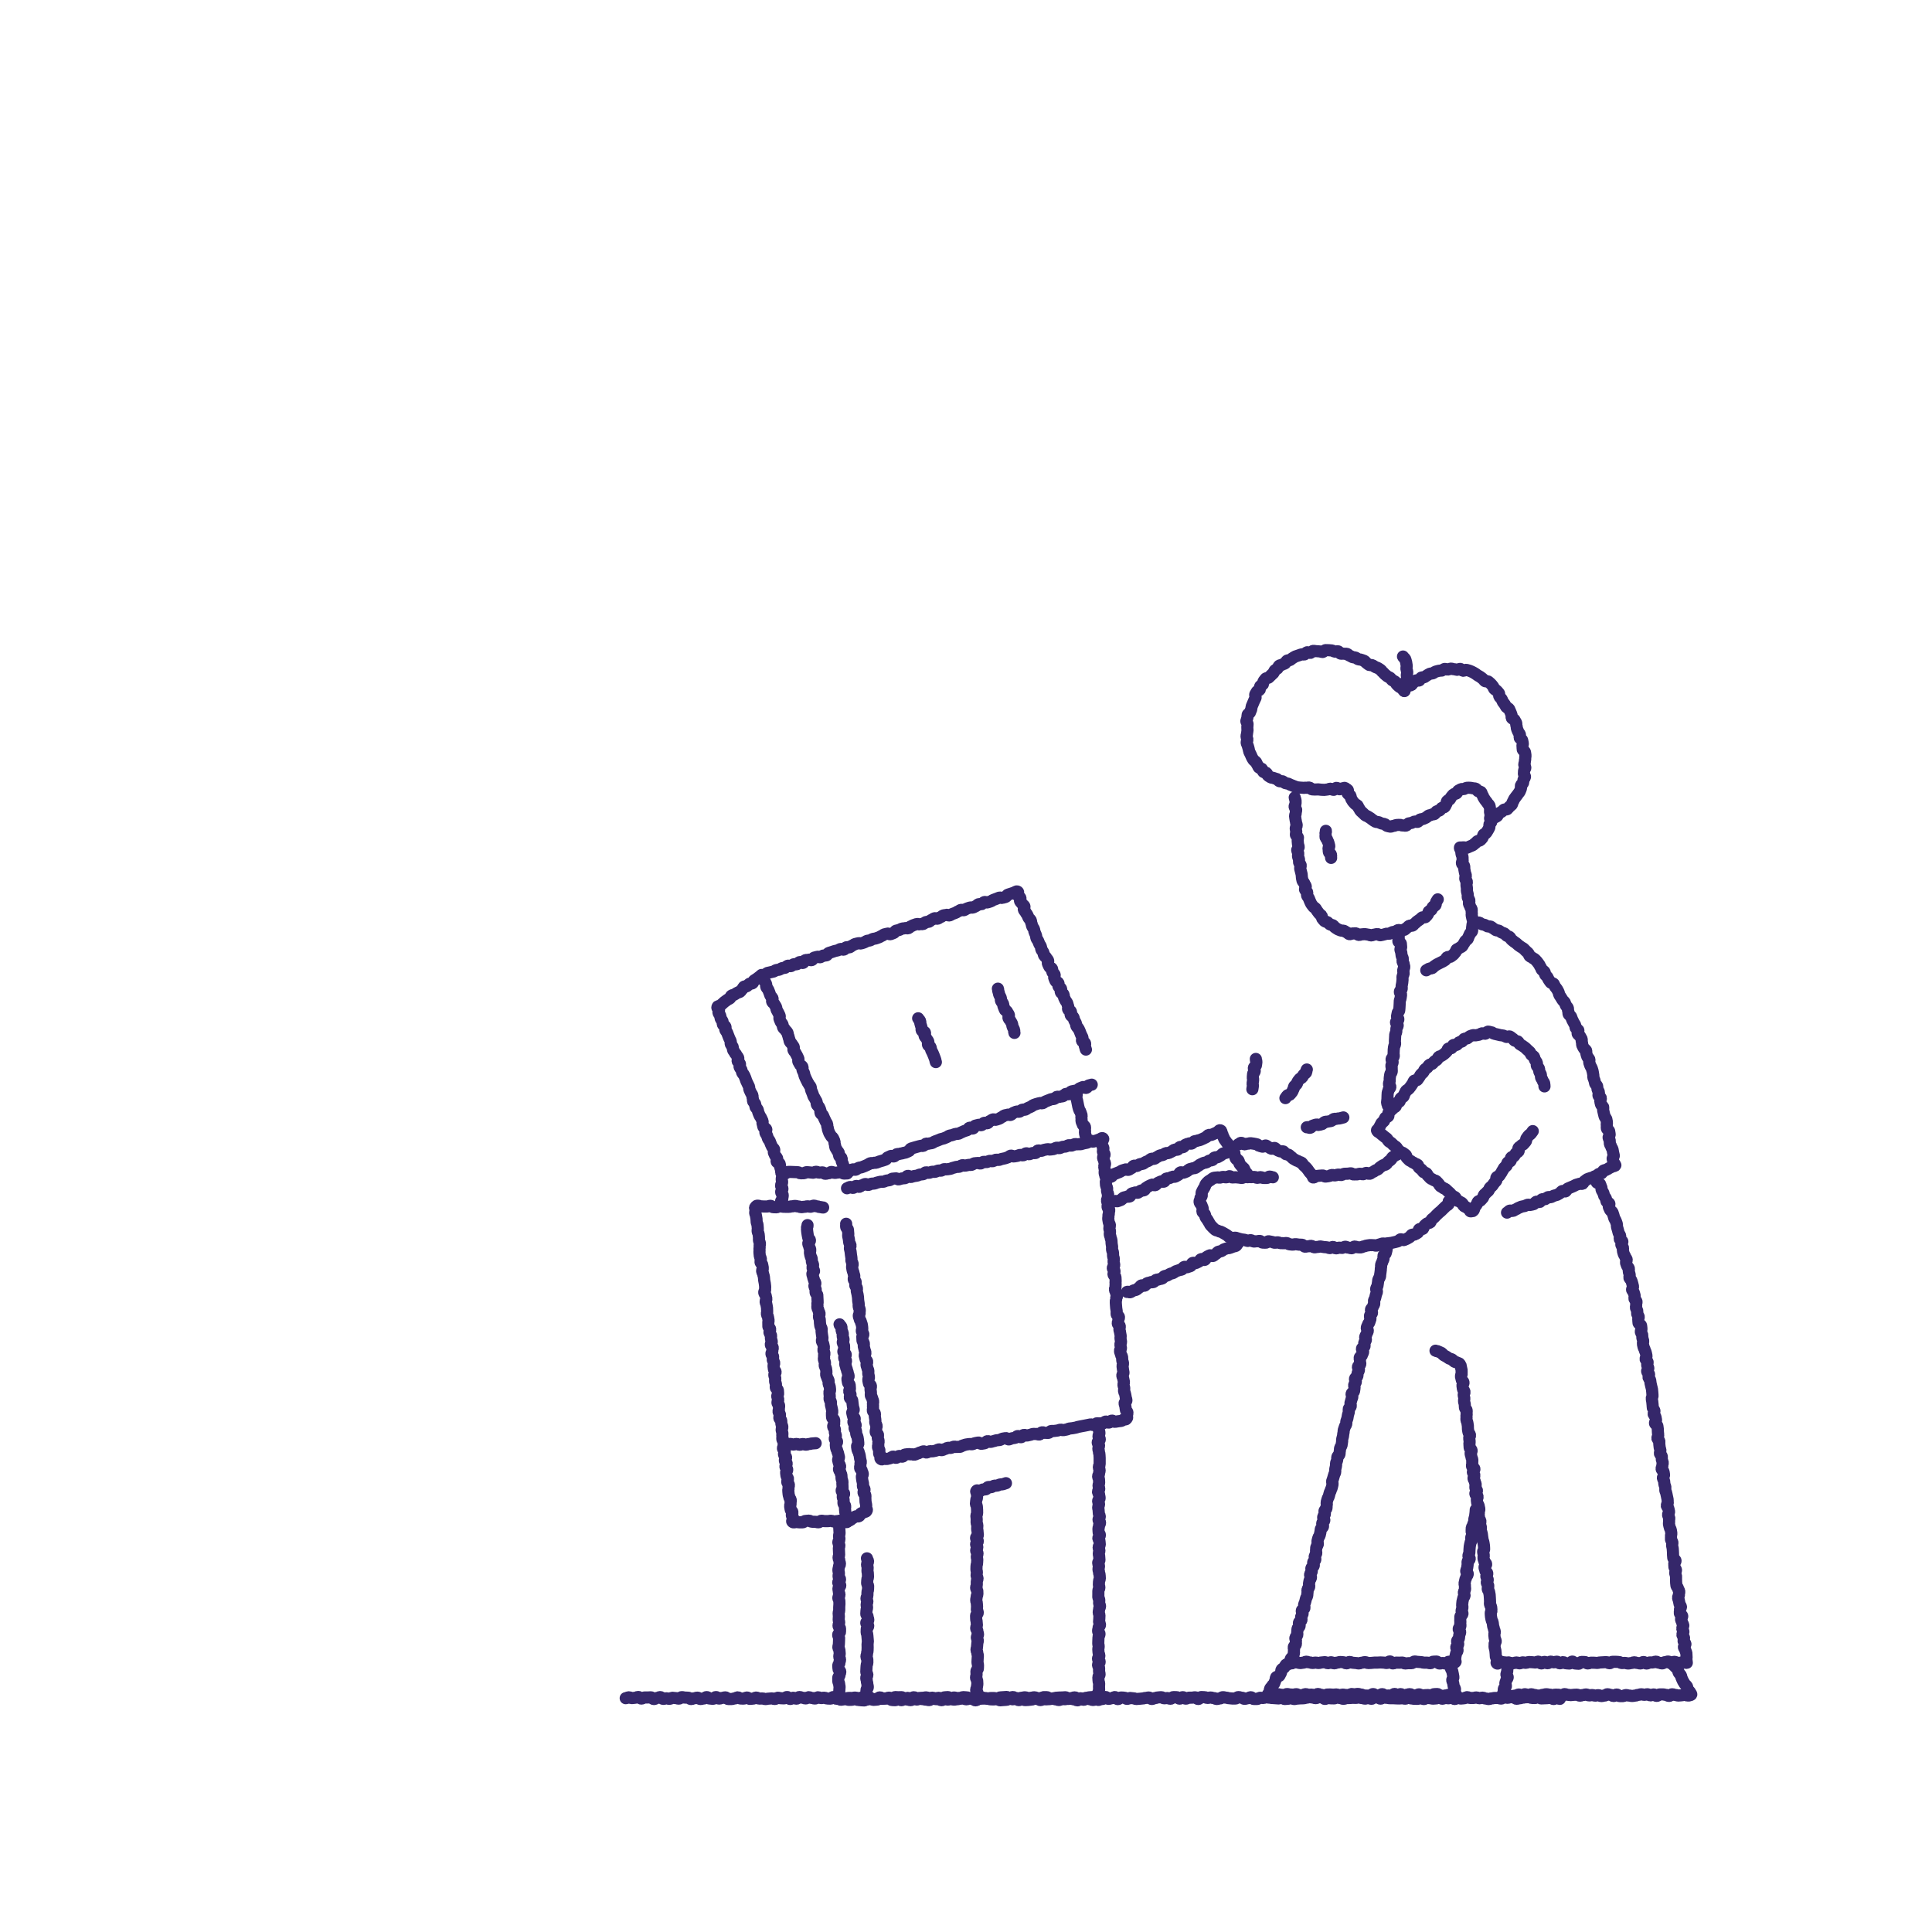 <?xml version="1.0" encoding="UTF-8"?>
<svg id="_иллюстрации" data-name="иллюстрации" xmlns="http://www.w3.org/2000/svg" width="450" height="450" viewBox="0 0 450 450">
  <defs>
    <style>
      .cls-1 {
        fill: none;
        stroke: #35276a;
        stroke-linecap: round;
        stroke-linejoin: round;
        stroke-width: 2.83px;
      }
    </style>
  </defs>
  <g>
    <path class="cls-1" d="m254.28,252.64c-.34.12-.36.06-.7.18s-.22.44-.56.56-.49-.29-.82-.17-.33.15-.67.27-.24.41-.57.53-.4-.06-.74.06-.36.05-.7.17-.21.49-.55.61-.44-.16-.78-.03-.25.37-.59.49-.37.03-.71.15-.41-.09-.75.03-.26.34-.6.46-.4-.03-.73.09-.33.15-.67.27-.33.14-.66.26-.28.26-.62.38-.42-.12-.76,0-.36.07-.69.19-.34.12-.68.24-.28.28-.62.4-.32.16-.66.28-.29.27-.62.39-.41-.08-.75.04-.27.32-.61.44-.43-.13-.77,0-.33.16-.67.28-.26.33-.6.46-.43-.14-.77-.02-.36.05-.7.17-.29.26-.63.39-.29.25-.63.37-.35.1-.69.22-.44-.17-.78-.05-.3.23-.64.35-.24.39-.58.51-.45-.19-.79-.07-.24.39-.58.51-.44-.16-.78-.04-.36.06-.7.18-.19.53-.53.65-.48-.28-.82-.16-.22.45-.56.57-.35.09-.69.21-.32.18-.66.3-.31.19-.65.31-.4-.06-.74.06-.34.11-.68.24-.37.04-.71.16-.3.23-.64.35-.33.16-.67.28-.36.06-.7.18-.33.16-.67.28-.34.13-.68.25-.3.23-.64.35-.38.02-.72.15-.41-.09-.75.04-.26.35-.6.47-.41-.08-.75.04-.36.07-.7.19-.36.08-.7.2-.35.09-.69.21-.21.49-.55.61-.32.17-.66.29-.36.05-.7.17-.37.04-.71.16-.39-.02-.73.1-.25.37-.59.49-.46-.2-.8-.08-.32.18-.66.3-.23.42-.57.54-.35.11-.69.23-.36.08-.7.2-.34.14-.68.26-.4-.03-.74.09-.4-.05-.74.07-.3.24-.64.36-.32.17-.67.3-.33.14-.68.26-.37.03-.72.15-.29.28-.63.41-.44-.16-.79-.03-.32.2-.66.33-.3.55-.64.41.05-.42-.09-.75-.55-.15-.69-.48.01-.4-.13-.73-.14-.33-.28-.66.08-.43-.06-.76-.41-.21-.55-.54.04-.41-.1-.74-.29-.27-.43-.6-.21-.3-.35-.64,0-.4-.14-.73.03-.41-.11-.74-.15-.33-.29-.66-.38-.23-.52-.56-.21-.3-.36-.64-.12-.34-.26-.68-.01-.39-.16-.72.03-.41-.11-.74-.21-.3-.35-.64-.17-.32-.31-.65-.14-.33-.28-.66-.41-.22-.55-.55.06-.42-.08-.75-.15-.33-.29-.66-.35-.24-.5-.57.06-.42-.09-.75-.21-.3-.36-.63-.22-.3-.36-.63-.09-.36-.24-.69-.14-.34-.28-.67.02-.4-.12-.74-.27-.28-.42-.61-.22-.3-.36-.63-.18-.32-.32-.65-.14-.33-.29-.66-.04-.38-.18-.71-.16-.32-.31-.66.09-.43-.05-.77-.41-.22-.56-.55-.21-.3-.36-.64.11-.44-.04-.78-.16-.32-.31-.66-.21-.31-.35-.64-.29-.27-.43-.6.16-.47.02-.8-.26-.28-.4-.62-.33-.25-.48-.59-.05-.38-.19-.71-.06-.37-.21-.7-.03-.38-.18-.71-.33-.25-.47-.58-.36-.24-.51-.57-.02-.38-.16-.72-.26-.28-.41-.61-.13-.34-.27-.67.15-.46,0-.8-.16-.33-.31-.66-.2-.31-.35-.64-.04-.38-.18-.71-.22-.3-.37-.64-.37-.24-.51-.57.21-.49.06-.82-.33-.26-.47-.59-.1-.36-.24-.69-.12-.34-.27-.68-.28-.28-.43-.61.05-.42-.09-.76-.18-.32-.33-.66-.44-.21-.59-.55-.01-.34.13-.68.17-.07.52-.18.26-.37.6-.48.36-.05.7-.16.36-.05.7-.16.3-.23.64-.34.38,0,.72-.11.3-.23.64-.34.38.01.72-.1.26-.35.6-.46.44.18.78.07.28-.31.62-.42.41.09.75-.02.26-.37.6-.48.47.29.81.18.21-.52.55-.63.38.01.72-.1.44.19.78.07.23-.46.57-.57.35-.07.69-.18.43.18.77.07.29-.26.63-.37.4.07.74-.04.23-.46.57-.57.34-.1.68-.21.34-.12.68-.23.36-.05.7-.16.31-.2.65-.31.46.24.8.13.24-.43.58-.54.42.12.76,0,.28-.31.62-.42.31-.22.65-.33.36-.07.7-.18.42.13.76.02.34-.12.68-.23.3-.24.64-.35.37,0,.71-.12.31-.21.65-.32.37-.03.71-.14.33-.13.67-.24.31-.21.65-.32.29-.26.63-.37.36-.06.7-.17.45.22.79.11.33-.15.67-.26.24-.43.58-.54.36-.06.7-.17.32-.19.66-.3.37-.01.72-.12.42.12.76.01.27-.32.61-.43.31-.19.66-.3.34-.12.68-.23.42.14.77.03.4.06.74-.05.27-.32.62-.44.39.02.73-.09.27-.33.62-.44.3-.23.65-.35.44.18.78.07.3-.23.65-.34.29-.28.63-.39.37-.03.71-.14.45.22.79.11.31-.22.65-.33.34-.14.68-.25.3-.24.64-.35.3-.23.64-.34.43.16.77.05.3-.25.64-.36.34-.12.68-.23.41.08.75-.03.32-.2.66-.31.27-.33.61-.44.4.08.75-.03.26-.36.6-.47.44.17.78.06.34-.11.69-.22.3-.23.65-.35.34-.14.68-.25.33-.16.67-.27.43.14.77.03.35-.08.7-.19.24-.44.59-.55.35-.11.69-.22.34-.12.69-.23.51-.41.84-.26-.07.59.07.92.42.21.57.54-.19.48-.04.81.32.25.47.58.36.23.51.56-.25.5-.1.83.26.28.41.61.25.28.39.61.15.33.29.66.35.24.5.57.01.39.16.72.05.37.2.7.23.29.38.63.02.39.17.72.14.34.29.67,0,.4.14.73.23.29.38.63.12.34.27.67.22.3.36.63,0,.4.15.73.26.28.41.61.05.37.2.71.36.24.51.57.26.28.41.61-.16.47-.01.8.16.33.3.66.5.18.64.51-.07.43.08.76.37.23.51.57-.21.49-.06.82.13.34.28.67.52.17.67.5-.11.45.04.78.43.21.58.54-.19.48-.04.81.46.19.61.52,0,.4.14.73.16.32.31.65.26.28.4.61.07.37.22.7-.12.45.03.79.49.18.63.52-.19.48-.04.81.47.19.62.52.07.37.22.7.19.31.34.65,0,.4.16.73.34.25.49.59.16.33.3.67.11.35.26.68.18.32.32.65-.22.5-.07.83.52.17.67.5-.15.47,0,.8.07.37.22.71"/>
    <path class="cls-1" d="m177.37,227.09c-.29.2-.25.25-.54.45s-.27.23-.56.43-.31.18-.6.38-.11.46-.4.66-.46-.04-.75.16-.22.3-.51.5-.45-.03-.74.17-.14.41-.43.62-.19.35-.48.55-.4.04-.69.25-.3.18-.59.39-.4.04-.69.24-.11.46-.4.66-.33.14-.62.35-.28.22-.57.42-.25.26-.54.47-.25.27-.54.47-.51-.06-.61.29.21.25.34.58-.21.47-.08.8.25.29.38.62,0,.38.13.71.28.27.41.61-.04.4.09.73.45.21.58.54-.13.43,0,.76.27.28.4.61.12.34.25.67.13.33.26.66.18.31.31.64-.08.41.05.74.29.27.42.6-.03.39.1.72.24.29.37.62.3.27.43.6.26.28.39.62-.24.48-.11.81.37.24.5.57-.18.46-.05.79.27.28.4.61.07.36.2.69.31.26.44.59.15.32.28.66.1.34.23.68.18.31.31.65.18.31.31.65-.02.39.12.73.17.32.3.65.23.29.36.63-.03.4.1.73-.03.4.1.73.33.26.46.59-.03.4.1.73.35.25.48.58.05.37.18.7.14.33.27.66.25.28.38.62.16.32.29.65-.07.41.06.74.05.36.18.69.51.19.64.52-.3.5-.17.84.23.29.36.63.09.35.22.68.28.28.41.61.12.34.25.67.17.32.3.66.34.25.47.59-.17.45-.04.79.16.32.29.66.31.26.44.6-.22.47-.09.81.56.17.69.5-.02.4.11.73.08.36.22.69-.13.6.17.81.45-.03.81-.03.36-.31.72-.31.36.01.71.01.36.03.71.03.36.02.72.02.36.26.72.26.36-.02.72-.02.36-.25.72-.25.36.07.72.07.36.07.72.07.36-.22.72-.22.36.2.72.2.36-.06.72-.06.36.32.72.32.36-.12.72-.12.36-.3.72-.3.36.22.72.22.36-.08.72-.08.36-.13.73-.13.36.36.73.36.36-.03.73-.03"/>
    <path class="cls-1" d="m250.78,254.86c.08.35-.18.41-.1.76s.11.34.19.69.06.35.14.7.06.35.14.7.11.34.19.69.26.31.34.65.15.33.23.68-.1.39-.02.74-.05.38.04.73.16.33.25.68.45.26.53.61-.07.38.01.73-.08.39,0,.74.09.35.17.7.02.37.1.72"/>
    <path class="cls-1" d="m197.29,276.77c.35-.07.32-.22.68-.29s.42.26.77.19.3-.36.65-.43.42.26.77.19.31-.31.66-.37.33-.2.68-.27.42.27.77.2.33-.2.68-.27.37.01.72-.06.34-.16.69-.23.35-.11.7-.17.38.05.73-.02.33-.18.69-.25.36-.05.71-.11.32-.27.67-.34.37,0,.72-.07.42.29.78.22.34-.13.7-.2.36,0,.72-.07.28-.46.63-.53.43.32.78.25.34-.13.69-.2.36-.05.71-.11.33-.19.68-.25.36,0,.72-.08.3-.36.65-.43.4.16.75.1.34-.16.69-.23.38.06.73,0,.33-.21.68-.28.38.06.73,0,.31-.27.67-.33.38.09.74.02.36-.04.71-.11.33-.17.68-.24.34-.12.69-.19.37.01.72-.06.31-.27.67-.34.39.15.75.08.35-.08.7-.15.37.04.73-.03.31-.28.67-.35.37-.01.72-.08.4.18.76.11.31-.3.66-.37.39.12.74.05.33-.21.68-.28.39.14.75.07.32-.26.67-.33.39.1.74.03.34-.15.69-.22.35-.08.71-.15.34-.16.69-.23.31-.31.66-.38.42.24.77.17.36-.05.71-.12.34-.16.69-.22.39.14.75.07.29-.38.65-.45.42.27.77.2.33-.18.69-.25.38.05.73-.02.27-.52.62-.59.4.15.75.08.34-.16.69-.23.35-.07.7-.14.39.13.74.06.36-.03.71-.1.32-.24.68-.31.4.15.75.08.33-.21.68-.28.37-.01.72-.08.32-.23.68-.3.4.14.75.07.32-.26.67-.33.39.11.75.04.38.03.73-.04.34-.13.7-.2.36-.07.71-.14.29-.42.64-.49.43.31.79.24.34-.18.69-.25.34-.16.7-.23.56-.49.86-.27-.29.55-.26.91.07.35.1.71.25.34.28.7-.15.37-.12.73.36.33.39.69-.38.39-.35.75.18.34.22.7.21.34.24.7-.22.38-.19.74.1.35.13.71-.06.37-.03.72.13.35.16.71.3.33.33.69-.26.38-.22.74.01.36.05.72.22.34.25.7-.04.36,0,.72.21.34.24.7-.12.37-.09.73-.21.38-.17.74.16.35.19.71-.09.37-.06.73.35.33.38.69-.11.37-.08.73-.14.37-.11.73-.06.36-.03.72.09.35.12.71.23.34.26.69-.16.37-.13.73.12.35.15.71-.08.37-.04.72.16.35.19.7.16.35.19.7.01.36.04.72.08.35.11.71-.04.36,0,.72.18.34.21.7,0,.36.02.72.14.35.17.7-.07.37-.04.72.11.35.14.71-.36.39-.33.75.35.33.39.68-.26.38-.23.74.42.32.45.68.01.36.04.72-.05.36-.01.72-.04.36,0,.72-.17.38-.14.73.18.35.22.7.23.34.26.7-.23.38-.2.74-.12.37-.09.73,0,.36.04.72.03.36.06.72.08.35.11.71-.04.36,0,.72.5.32.53.67-.18.38-.15.73-.16.38-.13.73.43.32.47.68-.11.37-.08.73.12.35.15.71.1.35.13.71-.05.37-.02.72.08.35.11.71-.17.38-.14.74.09.35.12.71-.25.38-.22.74.17.35.2.71.26.34.29.7,0,.36.04.72.13.35.17.7-.13.37-.1.73.06.36.09.71.09.35.12.71-.3.39-.26.75.17.35.21.71.11.35.15.71-.12.37-.09.73.12.35.16.71-.06.37-.03.73.21.34.25.7.1.36.13.72.13.35.16.71-.45.4-.41.76.15.35.18.71.07.36.1.72.34.34.37.7-.16.38-.13.74.16.36-.06.65-.25.14-.6.2-.32.27-.67.33-.36.03-.71.09-.35.06-.71.12-.42-.33-.77-.27-.3.39-.65.45-.41-.29-.76-.23-.3.36-.66.42-.37-.06-.73,0-.37-.06-.73,0-.31.33-.66.38-.4-.19-.75-.13-.35.08-.7.14-.35.08-.7.14-.35.08-.7.13-.35.09-.7.14-.34.13-.69.19-.35.07-.7.13-.36.02-.71.08-.33.17-.69.23-.35.08-.7.14-.39-.14-.74-.09-.34.13-.7.19-.36.03-.71.09-.37-.04-.72.02-.3.37-.66.43-.37-.05-.72,0-.39-.18-.75-.13-.29.45-.64.51-.39-.19-.75-.13-.37-.05-.72.01-.34.14-.69.2-.34.11-.7.16-.39-.2-.75-.14-.28.47-.64.53-.42-.32-.77-.27-.3.37-.65.42-.35.05-.71.11-.33.19-.68.25-.42-.35-.78-.29-.35.06-.71.12-.32.25-.68.31-.36.01-.72.07-.34.13-.7.19-.34.13-.7.18-.4-.21-.75-.16-.29.42-.65.48-.35.07-.71.12-.42-.34-.77-.28-.35.08-.71.13-.33.2-.69.25-.38-.09-.73-.03-.36.05-.71.11-.34.14-.7.2-.32.26-.67.32-.37-.02-.72.04-.38-.12-.74-.06-.33.21-.68.27-.37-.05-.73,0-.33.22-.68.28-.33.19-.69.25-.4-.22-.76-.16-.32.23-.68.29-.35.08-.7.14-.37-.07-.73,0-.33.22-.68.28-.42-.32-.77-.26-.34.17-.69.23-.33.22-.68.28-.33.19-.69.25-.39-.14-.75-.08-.38-.09-.74-.03-.36.04-.72.09-.29.45-.65.5-.4-.22-.76-.16-.31.36-.66.42-.42-.33-.78-.27-.31.32-.67.38-.35.1-.71.16-.38-.1-.74-.04-.35.27-.65.05.04-.29-.01-.64-.36-.31-.42-.67.12-.38.07-.74-.27-.32-.32-.68.12-.38.07-.74.11-.38.06-.74-.14-.34-.19-.7.1-.38.05-.73-.48-.29-.53-.65.17-.39.12-.74.15-.38.09-.74-.25-.32-.3-.68.06-.37,0-.72-.06-.35-.11-.71.06-.37,0-.72-.41-.3-.46-.66.09-.38.04-.73.03-.37-.02-.72.09-.38.04-.73-.16-.34-.21-.7-.28-.32-.33-.68.08-.37.02-.73-.04-.36-.09-.71.15-.38.1-.74-.43-.3-.48-.66-.07-.35-.13-.71.2-.39.15-.75-.1-.35-.15-.7.04-.37,0-.72-.16-.34-.22-.69-.15-.34-.2-.7.2-.39.15-.75-.34-.31-.39-.67-.12-.35-.17-.7.2-.39.15-.75-.15-.34-.2-.7-.12-.35-.17-.7.06-.37,0-.73-.26-.33-.31-.68.02-.37-.04-.72.28-.4.23-.76-.28-.32-.34-.68.16-.39.1-.74-.03-.36-.09-.71-.16-.34-.21-.7-.25-.33-.3-.68-.15-.34-.2-.7.24-.4.19-.76.07-.37.02-.73-.18-.34-.23-.7.03-.37-.02-.72-.06-.36-.11-.71.01-.37-.04-.72-.06-.36-.11-.71-.12-.35-.17-.71.07-.38.02-.73-.33-.32-.38-.67.16-.39.11-.74-.42-.3-.47-.66.19-.39.14-.74-.13-.34-.18-.7-.16-.34-.22-.7-.07-.36-.12-.71.19-.39.14-.75-.23-.33-.28-.69.03-.37-.02-.73-.06-.36-.11-.72-.03-.36-.08-.72-.11-.35-.16-.71.19-.39.14-.75-.25-.33-.3-.69-.03-.36-.08-.72-.1-.35-.15-.71.06-.38,0-.74-.01-.37-.06-.73-.35-.32-.41-.68.04-.37-.01-.74"/>
    <path class="cls-1" d="m182.38,273.14c0,.38-.17.38-.17.75s-.13.38-.13.75.09.38.09.75-.24.38-.24.75.31.38.31.75-.29.38-.29.75.36.38.36.76-.09.38-.09.76-.31.38-.31.76"/>
    <path class="cls-1" d="m232.43,230.28c.14.34,0,.4.14.73s.06.37.2.71.18.32.32.66-.05.42.08.75.29.28.43.62.03.38.17.72.14.34.27.68.44.22.57.56.22.31.36.64-.19.47-.05.81.29.28.43.61.21.31.35.65.03.39.17.73.17.33.31.67-.04.42.1.76"/>
    <path class="cls-1" d="m213.86,237.18c.14.34.3.27.44.61s-.03.41.11.75.08.36.22.7-.07.42.07.76.59.15.73.49-.2.48-.06.82.29.28.43.61.26.29.4.63-.17.47-.04.81.45.21.58.55.04.38.18.72.19.32.33.66.14.34.28.68.12.35.26.69.05.38.19.72"/>
    <path class="cls-1" d="m256.06,331.65c0,.36-.33.36-.33.72s.24.36.24.72.11.36.11.72-.22.36-.22.72.3.36.3.72-.48.36-.48.72.31.36.31.72-.16.36-.16.72.13.36.13.72.13.36.13.72.04.36.04.72,0,.36,0,.72,0,.36,0,.72-.19.36-.19.72.18.36.18.72-.12.36-.12.72-.22.36-.22.72.2.36.2.72.03.36.03.72-.14.36-.14.72.16.36.16.72-.28.36-.28.72.27.36.27.72.1.36.1.72-.34.36-.34.71.21.36.21.72-.2.36-.2.72.1.36.1.72.05.36.05.72.22.36.22.72-.29.36-.29.72.35.36.35.72-.24.36-.24.72-.13.36-.13.72.04.36.04.72.29.36.29.72-.35.36-.35.72.27.36.27.72.06.36.06.72-.27.36-.27.72.18.36.18.72-.14.36-.14.72.1.36.1.72.05.36.05.72-.29.36-.29.72.19.36.19.72-.12.36-.12.72.12.36.12.72.15.36.15.72.04.36.04.72-.19.36-.19.72-.03.36-.03.72.11.36.11.72-.23.36-.23.72,0,.36,0,.72-.01.36-.01.72.22.36.22.72-.03.36-.03.72.21.36.21.72-.22.36-.22.72-.08.36-.08.72.16.36.16.72-.03.36-.03.72-.05.36-.05.72.21.36.21.72-.33.36-.33.72-.11.36-.11.72.33.36.33.72-.24.36-.24.72-.03.36-.03.72-.02.36-.02.72.09.36.09.72-.08.36-.08.72.05.36.05.72.19.36.19.72-.31.36-.31.72.38.36.38.72-.37.36-.37.72.24.36.24.73-.01.36-.01.72.12.36.12.72-.28.36-.28.73.04.36.04.73.14.36.14.73-.03.36-.03.72.02.36.02.73-.19.36-.19.73.03.37.03.73.46.52.21.78-.41-.04-.77-.04-.36.15-.72.15-.36-.18-.72-.18-.36-.21-.72-.21-.36.34-.72.34-.36-.35-.72-.35-.36.48-.72.48-.36-.22-.72-.22-.36-.14-.72-.14-.36-.1-.72-.1-.36.2-.72.2-.36-.03-.72-.03-.36.22-.72.22-.36-.15-.72-.15-.36-.23-.72-.23-.36.16-.72.16-.36.05-.72.05-.36-.02-.72-.02-.36.2-.72.2-.36-.37-.71-.37-.36.09-.71.09-.36.18-.72.18-.36.07-.72.07-.36.03-.72.03-.36-.29-.72-.29-.36.3-.72.3-.36-.35-.72-.35-.36.16-.72.16-.36-.22-.72-.22-.36.34-.72.34-.36.05-.72.05-.36.06-.72.06-.36-.33-.72-.33-.36.12-.72.12-.36-.01-.72-.01-.36-.12-.72-.12-.36-.07-.72-.07-.36.02-.72.02-.36,0-.72,0-.36.4-.72.4-.36-.38-.72-.38-.36-.02-.72-.02-.36.16-.72.16-.36-.19-.72-.19-.36.06-.72.06-.36.12-.72.12-.36.08-.72.08-.36-.14-.72-.14-.36.14-.72.14-.36-.18-.72-.18-.36.31-.72.31-.36-.21-.72-.21-.36-.04-.72-.04-.36-.17-.72-.17-.36.4-.72.4-.36-.1-.72-.1-.36-.11-.72-.11-.36-.13-.72-.13-.36.22-.72.22-.36-.19-.72-.19-.36.32-.72.32-.36-.12-.72-.12-.36-.17-.72-.17-.36.3-.72.3-.36-.34-.72-.34-.36.34-.72.34-.36-.03-.72-.03-.36-.4-.72-.4-.36.05-.72.05-.36.04-.72.04-.36.02-.72.02-.36.2-.72.2-.36.05-.72.05-.36-.22-.73-.22-.36-.12-.72-.12-.36.47-.72.47-.36-.04-.73-.04-.36-.07-.72-.07-.36-.25-.72-.25-.36.21-.72.21-.36.02-.73.02-.36-.25-.73-.25-.36.19-.73.19-.41.13-.67-.12-.06-.29-.06-.65-.02-.36-.02-.72.04-.36.04-.71.05-.36.05-.71-.09-.36-.09-.71-.21-.36-.21-.71,0-.36,0-.71.29-.36.29-.71.18-.36.18-.71-.42-.36-.42-.71-.06-.36-.06-.71.28-.36.28-.71.14-.36.14-.71-.17-.36-.17-.72.09-.36.09-.72-.06-.36-.06-.72-.25-.36-.25-.72.12-.36.12-.72.03-.36.03-.72.02-.36.02-.72-.21-.36-.21-.72.42-.36.42-.72.01-.36.01-.72-.35-.36-.35-.72.15-.36.15-.72-.11-.36-.11-.72.04-.36.04-.72-.05-.36-.05-.72.13-.36.13-.72,0-.36,0-.72.05-.36.05-.72-.02-.36-.02-.72-.24-.36-.24-.72.27-.36.27-.72-.16-.36-.16-.72-.08-.36-.08-.72.42-.36.42-.72-.47-.36-.47-.71.42-.36.42-.71-.34-.36-.34-.72.08-.36.08-.72-.12-.36-.12-.72.11-.36.11-.72.25-.36.25-.72-.13-.36-.13-.72-.19-.36-.19-.72.13-.36.13-.72-.03-.36-.03-.72-.03-.36-.03-.72.11-.36.11-.72-.24-.36-.24-.72.26-.36.26-.72-.08-.36-.08-.72.11-.36.11-.72-.04-.36-.04-.73-.04-.36-.04-.73"/>
    <path class="cls-1" d="m202.11,395.79c0-.35.05-.35.05-.71s-.4-.36-.4-.71.07-.36.07-.71.3-.36.3-.71-.11-.36-.11-.71-.12-.36-.12-.71-.13-.36-.13-.71.25-.36.25-.71-.24-.36-.24-.71.03-.36.03-.71.04-.36.04-.71.17-.36.17-.71-.01-.36-.01-.71-.2-.36-.2-.71.15-.36.15-.71.11-.36.11-.71.02-.36.02-.72-.02-.36-.02-.71.07-.36.07-.71-.06-.36-.06-.71-.06-.36-.06-.71-.16-.36-.16-.71.02-.36.02-.72.34-.36.34-.72-.45-.36-.45-.71.47-.36.47-.71-.16-.36-.16-.71-.3-.35-.3-.71.04-.36.04-.71.13-.36.13-.71-.09-.36-.09-.71.16-.36.16-.72-.2-.36-.2-.71.21-.36.21-.71.02-.36.02-.72.13-.36.13-.72.02-.36.02-.72-.23-.36-.23-.72.04-.36.04-.72.16-.36.16-.72-.03-.36-.03-.72-.09-.36-.09-.72.04-.36.04-.72-.14-.36-.14-.72.23-.36.23-.72-.25-.36-.25-.72"/>
    <path class="cls-1" d="m227.8,395.79c0-.36-.19-.36-.19-.72s.07-.36.07-.72-.31-.36-.31-.72.19-.36.19-.72.08-.36.08-.72-.04-.36-.04-.72-.26-.36-.26-.72.12-.36.12-.72-.03-.36-.03-.72.34-.36.34-.72.02-.36.02-.72-.11-.36-.11-.72.03-.36.03-.72.05-.36.05-.72-.12-.36-.12-.72-.19-.36-.19-.72.12-.36.12-.72.06-.36.06-.72.12-.36.12-.72-.23-.36-.23-.72.28-.36.28-.72-.15-.36-.15-.72-.28-.36-.28-.72.17-.36.17-.72-.06-.36-.06-.72-.11-.36-.11-.72-.02-.36-.02-.73.39-.36.39-.73-.21-.36-.21-.72.04-.36.04-.72-.05-.36-.05-.72-.14-.36-.14-.72.08-.36.08-.72.19-.36.19-.72-.02-.36-.02-.72-.27-.36-.27-.72.15-.36.15-.73,0-.36,0-.73.17-.36.17-.73-.21-.36-.21-.72.06-.36.06-.72-.1-.36-.1-.72.02-.36.02-.73.13-.36.13-.73.04-.36.04-.73-.11-.36-.11-.73.17-.36.17-.73-.31-.36-.31-.73.26-.36.26-.72-.28-.36-.28-.72.4-.36.4-.72-.41-.36-.41-.73.42-.36.42-.73-.07-.36-.07-.73-.09-.36-.09-.72.04-.36.04-.73-.17-.36-.17-.73.02-.36.02-.73-.07-.36-.07-.73.17-.37.17-.73-.01-.36-.01-.73-.05-.36-.05-.73-.22-.36-.22-.73.07-.37.07-.73.19-.37.19-.73,0-.37,0-.73-.35-.5-.13-.79.47.14.81.05.3-.25.63-.34.37.04.71-.05.25-.44.58-.53.39.11.73.02.3-.22.64-.32.38.05.72-.04.32-.16.66-.25.37.02.71-.08.33-.14.67-.23"/>
    <path class="cls-1" d="m195.55,308.47c.05.35.39.31.44.66s-.01.36.04.72.21.33.26.69-.05.37,0,.73.14.34.19.7-.23.4-.18.75.24.33.29.68-.02.37.03.72-.23.4-.18.75.5.29.55.64-.41.42-.36.78.37.31.42.66-.23.39-.18.75.14.34.19.7.16.34.21.69.15.34.2.7.14.34.19.7-.32.41-.27.76.06.35.11.71.36.31.41.67,0,.36.06.72-.21.39-.16.75.25.33.3.68-.22.4-.17.75.5.29.56.65.03.36.08.71.04.36.09.71.13.35.18.7-.39.42-.34.78.11.35.16.7.37.31.42.67-.37.42-.32.78.47.3.53.65-.3.41-.25.76.28.32.33.68.02.36.07.72.23.33.28.69.07.35.12.71.01.36.07.72-.34.41-.29.77.06.36.11.71.25.33.3.69.15.34.2.69.05.36.1.71.11.35.16.7-.14.38-.09.74-.12.38-.07.74.34.32.39.67.18.34.23.7-.26.4-.21.76.04.36.09.72.11.35.16.71-.05.37,0,.73.31.32.36.68-.27.4-.22.76.37.31.42.67-.04.37.01.73-.02.37.03.73.09.35.14.71-.03.37.02.73.27.32.1.65-.25.18-.58.35-.37.1-.71.27-.16.51-.5.67-.47-.1-.81.07-.31.23-.64.4-.28.28-.62.45-.35.15-.68.32"/>
    <path class="cls-1" d="m188.09,285.35c.05.35-.17.38-.13.74s0,.36.05.72.05.35.1.71.08.35.13.7.36.31.41.67-.43.42-.38.78.16.34.21.69.19.34.24.69-.11.38-.07.73.08.35.13.71.24.33.28.68,0,.36.05.72.22.33.27.69-.17.38-.12.74.3.32.34.68-.43.42-.38.77.13.34.18.7.15.34.2.7.26.33.31.68-.26.4-.21.75.24.33.29.68-.07.37-.02.73.35.31.4.67-.02.36.03.72-.01.36.04.72-.1.38-.05.73-.04.37,0,.72.22.33.26.69.19.34.24.69-.19.39-.14.74.14.34.19.7,0,.36.04.71.05.35.09.71.26.32.3.68-.05.37,0,.72.04.35.09.71.07.35.11.71-.18.39-.13.74.27.33.32.68.09.35.14.71-.15.38-.1.74.17.34.22.69-.14.38-.09.74-.07.37-.02.73.2.33.24.69-.09.37-.05.73.24.33.29.68.05.35.1.71-.11.38-.06.73.19.33.24.69.27.32.32.68-.03.36.02.72.2.33.25.69.03.36.08.71-.19.39-.15.74.02.36.07.71-.07.37-.03.73.25.33.3.69-.03.37.02.72.12.35.17.7.08.35.13.71-.13.38-.08.73-.01.36.04.72.45.3.49.66-.04.37,0,.72-.28.4-.23.76.35.32.39.67-.05.37,0,.73.18.34.23.7-.3.4-.25.76.49.3.53.65-.35.41-.3.77.04.36.09.71.21.33.26.69.17.34.22.7.12.35.17.7-.24.4-.19.75.12.35.17.7.24.33.29.68-.31.4-.26.76.28.32.33.68.18.34.23.7,0,.37.04.72.14.34.19.7-.04.37.01.72-.02.37.03.72-.25.4-.2.76.51.29.56.65-.37.41-.32.77.16.34.21.7-.09.38-.04.74.34.32.39.68-.08.37-.03.73.02.36.07.72.16.35.2.7-.21.4-.16.76.64.48.4.75-.44-.18-.8-.18-.37-.08-.74-.08-.37.1-.74.1-.37.12-.74.12-.37-.19-.74-.19-.37.08-.74.08-.37,0-.74,0-.37-.09-.74-.09-.37.36-.74.36-.37-.11-.74-.11-.37-.02-.74-.02-.37-.25-.74-.25-.37.06-.74.06-.37.33-.74.33-.37,0-.74,0-.37-.07-.74-.07-.55.21-.84-.03.22-.48.17-.84-.28-.33-.33-.68.17-.38.13-.73-.37-.32-.41-.67-.07-.35-.11-.71.14-.38.1-.73.07-.37.03-.72-.29-.33-.33-.68-.12-.35-.16-.7-.02-.36-.07-.71.08-.37.04-.73.13-.38.09-.73-.33-.32-.38-.68.21-.39.17-.74-.29-.33-.34-.68-.04-.36-.09-.71.29-.4.25-.75-.37-.32-.41-.67.33-.4.28-.76-.38-.32-.42-.67.34-.4.29-.76-.43-.31-.48-.66.23-.39.18-.74-.39-.31-.43-.67.38-.41.33-.76-.01-.36-.06-.71-.36-.32-.41-.67.05-.37,0-.72.05-.37,0-.72-.11-.35-.16-.7.2-.39.16-.74-.18-.34-.22-.7,0-.36-.04-.72-.4-.31-.44-.67.19-.38.15-.74-.28-.33-.33-.68.13-.38.09-.73.07-.37.03-.72-.34-.32-.38-.67.22-.39.18-.74-.17-.34-.22-.69.23-.39.19-.74,0-.36-.05-.71-.45-.31-.49-.66.08-.37.04-.73-.15-.34-.2-.7.09-.37.04-.73-.17-.34-.22-.7.33-.4.29-.76-.35-.32-.39-.67-.04-.36-.08-.71.19-.38.15-.74-.28-.33-.33-.68.12-.37.08-.73-.34-.32-.38-.67.24-.39.19-.74.15-.38.1-.73-.4-.31-.44-.67.25-.39.21-.75-.15-.34-.19-.7.07-.37.02-.73-.32-.32-.36-.68.2-.39.16-.74-.38-.32-.42-.67.03-.37-.01-.72.09-.37.05-.73-.08-.35-.12-.71-.21-.34-.25-.69.09-.37.05-.73,0-.36-.03-.72-.08-.35-.12-.71-.16-.34-.2-.7.21-.39.16-.74-.11-.35-.15-.71-.28-.33-.33-.69.24-.39.2-.75.04-.37,0-.72-.04-.36-.08-.71-.1-.35-.14-.71-.02-.36-.06-.72-.12-.35-.16-.71-.22-.34-.26-.69.2-.39.16-.74-.09-.35-.13-.71-.36-.32-.4-.67.12-.38.08-.73-.21-.34-.25-.69-.03-.36-.07-.72.04-.37,0-.73.07-.37.02-.73.13-.38.08-.73-.16-.34-.21-.7.02-.37-.02-.73-.03-.36-.07-.72-.19-.34-.23-.7.08-.37.03-.73-.02-.36-.06-.72-.15-.35-.2-.7,0-.36-.04-.72-.08-.36-.12-.72-.15-.35-.19-.71.21-.39.17-.75-.35-.31-.11-.58.22-.32.58-.32.36.15.72.15.36.04.72.04.36,0,.72,0,.36-.16.72-.16.36.32.72.32.36.02.72.02.36-.38.72-.38.36.25.72.25.36.02.72.02.36,0,.72,0,.36-.11.73-.11.36-.09.72-.09.36.11.72.11.36.17.73.17.36-.08.73-.08.36-.11.72-.11.36.09.72.09.36-.25.73-.25.36.16.73.16.37.17.73.17.37.1.73.1"/>
    <path class="cls-1" d="m182.55,336.39c.37,0,.37.07.74.07s.37-.14.74-.14.37.14.74.14.37-.13.74-.13.37.18.74.18.37-.16.74-.16.37.14.74.14.37-.16.75-.16.37-.12.75-.12.37-.06.75-.06"/>
    <path class="cls-1" d="m290.6,274.19c-.19-.31.09-.48-.1-.79s-.3-.25-.49-.56-.08-.38-.28-.69-.38-.2-.57-.51-.26-.27-.45-.58-.04-.4-.23-.72-.44-.16-.63-.47-.05-.4-.25-.71.04-.46-.15-.77-.17-.33-.36-.64-.59-.07-.79-.38.04-.46-.15-.77-.29-.25-.48-.57-.23-.29-.43-.6-.13-.35-.32-.67-.08-.38-.28-.7-.04-.66-.39-.78-.4.32-.74.45-.32.17-.65.3-.32.16-.66.29-.42-.07-.75.07-.23.38-.57.51-.32.17-.65.31-.33.16-.66.29-.37.06-.7.19-.38.03-.71.16-.25.35-.58.49-.44-.12-.77.02-.34.13-.67.26-.22.43-.55.56-.45-.15-.78,0-.2.47-.53.6-.44-.12-.77.02-.27.3-.61.43-.32.17-.66.31-.42-.06-.75.08-.29.24-.62.38-.39,0-.72.14-.3.21-.63.35-.28.26-.62.4-.43-.1-.77.04-.27.3-.61.44-.33.14-.67.28-.28.27-.61.41-.41-.04-.74.1-.29.25-.63.39-.45-.15-.79-.01-.22.42-.55.56-.3.22-.64.36-.47-.19-.81-.05-.36.08-.7.22-.3.22-.64.36-.34.13-.68.27-.34.13-.68.27-.23.41-.56.55-.42-.07-.76.07"/>
    <path class="cls-1" d="m286.25,268.24c-.33.15-.34.13-.67.27s-.38.02-.72.17-.25.34-.58.49-.31.2-.64.35-.42-.05-.75.09-.2.45-.53.6-.4,0-.73.14-.29.23-.62.38-.39.01-.72.16-.32.17-.66.31-.28.26-.61.41-.28.27-.61.42-.4-.01-.73.13-.36.07-.69.22-.25.33-.58.47-.34.13-.67.27-.48-.19-.81-.04-.19.47-.52.62-.31.2-.64.35-.42-.07-.75.08-.33.14-.66.28-.4-.02-.73.12-.16.54-.49.68-.46-.14-.79,0-.32.16-.66.31-.24.36-.57.51-.5-.23-.83-.08-.33.15-.66.3-.3.22-.63.37-.19.47-.53.62-.43-.07-.76.08-.26.31-.6.46-.46-.14-.79,0-.37.07-.7.21-.16.54-.49.69-.43-.08-.76.07-.37.07-.7.22-.24.38-.57.52-.35.11-.69.26-.45-.12-.79.03"/>
    <path class="cls-1" d="m296.46,274.21c-.36,0-.36-.16-.72-.16s-.36.32-.72.32-.36,0-.72,0-.36-.2-.72-.2-.36.17-.72.17-.36-.21-.73-.21-.36.05-.72.05-.36-.12-.72-.12-.36.02-.73.02-.36.28-.72.28-.36-.08-.72-.08-.36-.07-.72-.07-.36.04-.73.04-.36-.29-.73-.29-.36.26-.73.26-.36-.09-.73-.09c-.25,0-.48.13-.72.16s-.52-.1-.76-.04-.53.03-.76.13-.42.31-.63.44-.44.26-.63.41-.34.38-.51.56-.15.5-.29.71-.26.39-.37.61-.24.42-.32.65.06.49.02.74-.33.44-.34.69-.2.52-.17.77c0,.05.04.09.05.14.04.24.39.43.44.67s.17.45.25.68-.15.57-.06.8.43.35.54.56.08.51.2.72.29.39.43.6.22.45.37.64.23.46.39.64.34.37.52.54.36.36.55.51.53.13.73.27.51.11.71.24.41.24.63.35.4.26.62.37.36.39.59.47.48.1.72.17.52-.09.76-.03.45.17.69.21.46.16.71.18c.35.03.34.05.69.09s.33.23.68.26.37-.21.72-.18.32.28.67.31.36-.08.7-.04.36-.12.71-.09.32.35.66.38.35,0,.7.03.39-.36.74-.33.34.1.69.13.33.17.68.21.36-.13.71-.1.34.16.69.19.35-.01.7.02.36-.07.71-.03.33.25.68.29.26.02.72.07c.2.02.46-.13.74-.1.22.02.45.08.72.1.22.02.47,0,.72.03.23.02.44.42.69.44.23.02.48-.1.73-.08.23.02.48-.12.73-.1s.46.31.7.33.48-.09.73-.08.49-.12.73-.11.47.12.72.13.48.05.72.06.47.18.71.19.48-.27.73-.27.47.33.72.33.48-.16.72-.16.48.05.72.05.48-.27.72-.27.48.22.73.22.49.13.73.13.47-.38.71-.39.49.18.73.17.49.04.73.02.47-.22.71-.24.47-.17.71-.19.48-.08.72-.1.49.04.73.01.51.15.75.12.46-.26.7-.29.47-.16.7-.2.5.06.74.02.48-.05.72-.1.49-.04.72-.1.48-.1.71-.16.47-.12.7-.18.39-.38.61-.46.6.24.82.16.46-.19.67-.29.42-.26.64-.37.31-.45.52-.56.59.02.78-.11.44-.25.62-.39c.2-.16.13-.64.32-.79.2-.16.67.04.86-.11.2-.16.17-.58.36-.74.2-.16.38-.33.56-.49.2-.16.59-.08.77-.24.2-.17.19-.56.37-.72.2-.17.4-.31.58-.47.2-.17.33-.39.51-.54.2-.18.37-.35.54-.51.2-.18.4-.32.57-.48.2-.19.37-.36.52-.52.2-.2.39-.35.53-.51.2-.22.5-.29.62-.44.35-.45,0-.36.08-.71"/>
    <path class="cls-1" d="m288.44,266.53c.35-.02.25-.35.7-.34.2,0,.43.34.7.35.22,0,.46-.17.72-.15.22.02.48-.13.73-.11.23.02.46.07.71.1.23.03.46.09.7.13.23.03.42.35.66.39s.45.13.69.18.55-.32.79-.27.41.33.64.39.41.29.64.35.57-.24.8-.16.36.43.58.51.43.19.66.27.54-.07.76.02.29.5.51.61.5.05.71.16.36.33.56.45.34.35.54.48.41.22.61.35.47.15.66.3.5.14.69.29.26.43.43.59.36.31.53.48.31.36.46.55.26.4.41.59.34.34.48.53.22.47.35.68c.36.06.35-.29.71-.32s.36-.05.72-.08.36-.02.72-.05.39.26.75.24.36-.07.73-.1.35-.23.71-.26.37.11.74.09.35-.16.72-.18.38.11.74.09.35-.25.71-.28.37,0,.73-.02.36-.06.73-.09.39.28.75.25.37.02.73-.01.36-.12.72-.14.38.14.74.11.35-.28.71-.31.39.24.75.21.33-.24.68-.37.31-.14.61-.35.38-.11.68-.32.24-.3.54-.51.31-.2.61-.41.44-.03.74-.24.19-.37.49-.59.29-.24.59-.45.15-.42.45-.64.32-.19.62-.4.36-.13.66-.35"/>
    <path class="cls-1" d="m359.74,253.04c-.03-.36,0-.28-.08-.74-.04-.2-.3-.4-.36-.67-.05-.22-.28-.41-.35-.66-.06-.22,0-.49-.07-.73-.07-.22-.26-.41-.34-.65-.08-.22,0-.51-.1-.74-.09-.22-.36-.36-.47-.59s.09-.58-.03-.8-.29-.4-.42-.61-.1-.51-.24-.72-.46-.27-.61-.47-.2-.46-.36-.65-.39-.3-.56-.49-.35-.34-.53-.51-.41-.26-.6-.42-.43-.22-.63-.37-.23-.51-.44-.64-.52-.07-.74-.19-.31-.44-.53-.55-.39-.32-.62-.42-.59.17-.82.09-.42-.23-.66-.3-.48-.05-.72-.1-.46-.12-.7-.17-.46-.12-.71-.16-.45-.33-.7-.35-.49-.14-.74-.14-.46.47-.7.49-.49-.14-.73-.1-.43.27-.67.32-.47.07-.7.14-.54-.1-.77-.02-.46.15-.69.25-.36.38-.58.48-.53.02-.74.13-.29.48-.5.6-.51.08-.71.21-.29.43-.5.56-.62-.06-.82.07-.2.55-.4.69-.6,0-.79.15-.17.56-.37.71-.34.34-.53.49-.4.27-.59.42-.53.13-.71.29-.22.48-.4.65-.43.24-.61.41-.32.37-.49.54-.55.12-.73.29-.26.43-.43.6-.42.27-.59.45-.2.48-.37.66-.36.33-.53.5-.23.45-.39.63-.26.42-.42.6-.64.08-.8.26-.18.49-.34.67-.26.42-.42.61-.3.39-.45.57-.45.26-.61.44-.21.46-.36.65-.13.53-.28.71-.5.23-.65.42-.1.54-.25.73-.54.19-.69.38-.07.56-.21.75-.46.26-.6.45-.39.32-.53.51c-.15.2-.4.32-.54.51-.15.2.07.66-.07.85-.15.2-.59.19-.72.38-.15.21-.13.52-.26.71-.15.21-.45.29-.58.48-.15.22-.22.47-.34.65-.16.23-.23.47-.34.64-.26.38-.49.26-.31.56s.28.19.56.42.28.23.55.46.29.21.56.45.3.2.57.44.14.38.42.62.33.17.6.4.25.26.52.5.31.19.59.42.18.35.45.58.18.34.46.57.45.03.73.26.3.2.58.44.06.49.33.72.23.28.51.51.35.14.63.38.36.13.64.37.4.09.68.32.09.45.36.69.3.21.57.44.18.35.45.58.43.06.7.29.12.41.4.64.24.27.51.51.37.12.64.36.43.06.7.29.24.28.51.52.15.38.42.62.33.17.6.41.4.1.67.33.25.26.53.5.27.24.54.48.16.36.44.6.42.06.7.3.07.47.34.71.41.08.69.31.35.14.63.38.11.43.39.66.38.12.66.36.33.18.6.42.04.49.41.45.4.02.61-.27.03-.43.25-.71.22-.29.43-.57.09-.39.3-.67.47-.09.69-.38.26-.25.48-.54.06-.41.27-.69.31-.22.52-.5.32-.21.53-.5.1-.37.32-.66.34-.19.56-.48.19-.31.4-.59.26-.25.48-.53-.11-.53.1-.82.45-.11.66-.39.17-.32.39-.6.15-.34.36-.62.15-.33.37-.62.34-.2.55-.48.02-.44.24-.72.46-.1.68-.38-.07-.5.15-.79.48-.08.7-.37.16-.33.38-.62.39-.15.61-.44-.16-.57.06-.86.35-.19.57-.47.39-.15.61-.44.24-.27.46-.56-.01-.46.21-.75.21-.3.43-.59.35-.19.57-.48.21-.3.43-.59"/>
    <path class="cls-1" d="m325.77,217.8c.07.34-.04.36.03.7s-.15.38-.09.72.52.25.58.59,0,.35.06.69-.22.39-.15.73.13.33.19.66.01.35.08.69.19.32.26.66-.11.37-.04.72.25.3.27.65.16.37.11.73-.2.34-.24.69.15.38.11.73-.22.34-.26.69.03.37,0,.72-.03.36-.07.72-.08.35-.13.71.05.37,0,.72-.38.32-.42.67.31.4.27.75-.06.35-.1.71-.15.34-.19.7.01.36-.03.72,0,.36-.04.72-.01.36-.06.72-.33.32-.37.68-.1.35-.14.71.34.4.3.76-.5.3-.54.66.43.41.39.77-.26.33-.3.69.01.36-.03.72-.2.34-.24.7,0,.36-.04.72,0,.36-.04.72.08.37.04.73-.2.34-.24.7-.04.36-.08.71.03.36-.02.72.07.37.03.73-.45.31-.5.67.28.4.24.76-.24.33-.28.69.11.38.07.73.04.37,0,.72-.31.33-.35.69-.05.36-.1.72.02.37-.02.72-.13.35-.17.71.35.41.31.76-.36.32-.41.68-.15.34-.2.7,0,.37-.04.73.02.37-.02.73-.04.36-.08.72.23.39.19.76"/>
    <path class="cls-1" d="m343.3,214.73c.11.34-.34.31-.35.77,0,.2-.03.4-.08.67-.04.21.09.47,0,.72-.07.2-.36.32-.47.55-.1.2-.16.41-.29.63-.12.19-.12.46-.27.66-.13.18-.39.27-.55.47-.14.18-.19.44-.36.62-.15.17-.21.44-.39.62-.16.16-.45.2-.64.37-.17.16-.44.2-.63.36-.18.15-.14.56-.33.71-.18.14-.3.38-.5.53-.19.14-.38.28-.58.43-.19.13-.59-.02-.79.12s-.24.49-.44.63-.4.25-.61.38-.44.19-.65.32-.43.2-.64.32-.39.27-.61.39-.33.38-.54.49-.52.04-.74.15-.41.25-.63.36"/>
    <path class="cls-1" d="m371.39,274.02c.15.18.09.53.23.73.14.19.16.45.3.66s.64.16.76.37.15.47.27.68.02.53.13.75.24.41.35.62.11.47.21.69.29.38.39.61.07.48.17.71.55.28.64.51-.19.59-.1.81.21.43.29.65.46.34.54.56.15.45.23.68.12.46.2.69.27.41.34.64.17.45.24.68,0,.5.06.73.13.46.2.69.11.46.18.69.27.42.34.65-.16.54-.09.77.54.34.6.57-.29.57-.22.81.31.41.37.64-.08.51-.01.75.13.46.19.69.27.42.33.66.29.42.35.65-.2.54-.15.77.18.45.24.68.36.4.42.64-.07.51-.01.74.14.46.2.69-.1.51-.05.75.39.4.45.64.16.45.21.69.12.46.17.7-.26.54-.21.77.35.41.4.65.14.46.19.69-.08.5-.03.74.41.4.46.64-.12.51-.07.74-.1.5-.05.74.24.44.29.67-.04.49,0,.73.31.43.35.66-.16.51-.11.75.03.48.07.71.55.38.59.62.05.48.09.71-.19.52-.15.75.27.43.32.67,0,.48.04.72.15.46.19.69-.11.5-.06.74.1.47.15.7.24.44.28.68.21.45.25.69.11.47.15.7-.24.52-.2.76.42.41.46.65-.14.51-.1.74.22.45.26.68-.3.53-.27.77.41.42.45.65-.16.51-.12.75.34.43.38.67.05.48.09.71.12.46.16.7.14.46.17.7.04.48.07.72.02.48.06.72-.22.52-.18.75.08.47.12.71.04.48.07.72.02.48.06.72.34.43.37.67-.21.52-.18.75.38.43.42.67.09.47.13.71-.28.52-.24.76.51.41.55.64.07.47.1.71,0,.48.03.72.04.48.07.71-.22.51-.18.75.41.42.44.66-.04.49,0,.73.04.48.08.71.14.46.17.7-.15.5-.11.74.41.43.44.66-.03.49,0,.72.17.46.21.7-.12.5-.09.74-.2.51-.17.75.42.43.45.66.07.47.11.71-.29.52-.26.76.25.45.28.69.04.48.07.72.19.46.22.7-.04.49-.01.73.2.46.23.7.12.47.15.71.12.47.15.71.01.48.05.72-.26.52-.23.76.35.44.38.68.12.47.15.71-.27.52-.24.76.25.45.28.69-.07.49-.04.73-.05.49-.02.73.13.47.16.7.24.45.27.69.08.47.11.71-.1.5-.07.73-.03.49,0,.73.29.45.32.69-.09.5-.06.73.11.47.14.71.02.48.05.72,0,.48.02.72.03.48.06.72.49.42.52.66-.32.52-.29.76.01.48.04.72.33.44.36.68-.21.51-.18.75.16.47.19.7-.03.49,0,.73-.01.49.02.73.05.48.08.72.34.44.37.68.25.45.28.69-.1.5-.07.74-.23.51-.2.75.17.46.2.7.11.47.14.71.31.45.33.69-.29.52-.26.76-.03.49,0,.73.52.42.55.66-.3.52-.27.76.21.46.24.7.26.45.29.69-.27.52-.24.76.23.46.26.7-.26.52-.23.76.35.45.38.69-.14.5-.11.74.4.44.43.68-.38.53-.35.77.31.45.34.69.2.47.23.71,0,.49.04.73-.06.5-.03.74.06.51.09.75c-.34.12-.37-.21-.73-.21s-.36.21-.72.21-.36.01-.72.01-.36-.23-.72-.23-.36.33-.72.33-.36-.38-.72-.38-.36.13-.72.13-.36.29-.72.29-.36-.16-.72-.16-.36-.25-.72-.25-.36.19-.72.19-.36,0-.72,0-.36.25-.72.25-.36-.35-.72-.35-.36.33-.72.33-.36-.11-.72-.11-.36-.16-.72-.16-.36.19-.72.19-.36.09-.72.09-.36-.14-.72-.14-.36.04-.72.04-.36-.25-.72-.25-.36-.04-.72-.04-.36,0-.72,0-.36.33-.72.33-.36-.26-.72-.26-.36.04-.72.04-.36.04-.72.04-.36.11-.72.11-.36-.05-.72-.05-.36-.01-.72-.01-.36.18-.73.18-.36-.33-.72-.33-.36-.02-.72-.02-.36.42-.72.42-.36-.05-.72-.05-.36-.45-.72-.45-.36.45-.72.45-.36-.05-.73-.05-.36-.27-.72-.27-.36.27-.72.27-.36-.38-.72-.38-.36.15-.72.15-.36-.16-.72-.16-.36.37-.72.37-.36-.31-.72-.31-.36.36-.73.36-.36-.42-.72-.42-.36.2-.72.2-.36-.07-.72-.07-.36-.04-.73-.04-.36.19-.73.19-.36-.11-.73-.11-.36.23-.73.23-.36-.21-.73-.21-.36.17-.73.17-.36-.06-.73-.06-.36-.02-.73-.02-.37-.13-.73-.13-.37-.1-.73-.1-.61.59-.88.35.12-.53.08-.89-.29-.33-.34-.68,0-.36-.04-.72-.02-.36-.07-.72-.12-.35-.17-.71.03-.37-.01-.73.31-.4.26-.76-.19-.34-.24-.7-.04-.36-.08-.72.14-.38.1-.74-.16-.34-.21-.7-.14-.35-.18-.7-.05-.36-.09-.72-.22-.34-.27-.69-.08-.35-.13-.71-.01-.36-.06-.72.2-.39.16-.75-.01-.36-.06-.72-.22-.34-.27-.69.04-.37,0-.73.02-.37-.03-.72,0-.36-.05-.72-.08-.35-.13-.71-.28-.33-.32-.69.17-.39.13-.74-.29-.33-.34-.69.25-.4.21-.75-.27-.33-.32-.69.26-.4.21-.75-.4-.31-.45-.67-.14-.35-.18-.71.41-.42.37-.77-.37-.31-.42-.67-.15-.34-.19-.7.1-.37.05-.73-.08-.35-.13-.71.26-.4.22-.75,0-.36-.04-.72-.07-.36-.11-.71-.16-.35-.2-.7-.07-.36-.11-.72-.04-.36-.09-.72-.21-.34-.26-.7.1-.38.06-.73-.18-.34-.22-.7.14-.38.1-.74-.25-.33-.29-.69-.06-.36-.1-.71.06-.37.02-.73.17-.38.12-.74-.11-.35-.15-.71-.3-.33-.34-.68-.04-.36-.09-.72.22-.39.17-.75-.46-.31-.51-.66.4-.42.36-.77-.32-.32-.36-.68.11-.38.07-.74-.17-.34-.21-.7-.25-.33-.29-.69.23-.39.19-.75-.3-.33-.34-.68.4-.41.35-.77-.51-.3-.55-.66.1-.38.06-.74.04-.37,0-.73-.16-.35-.2-.7-.13-.35-.18-.71.26-.4.22-.76-.41-.31-.45-.67,0-.36-.05-.72.08-.37.04-.73-.04-.36-.09-.72.22-.39.18-.75-.31-.33-.36-.69-.08-.36-.12-.72.02-.37-.02-.73-.06-.36-.11-.72-.17-.34-.21-.7.04-.37,0-.72.08-.37.03-.73.05-.37,0-.73-.34-.32-.39-.68,0-.37-.04-.73-.12-.35-.16-.71.09-.38.05-.74-.1-.35-.14-.72.23-.39.18-.76-.31-.33-.36-.69-.06-.36-.1-.72.28-.4.23-.76-.37-.32-.42-.68-.11-.35-.16-.71.21-.39.16-.76.02-.37-.02-.73-.11-.36-.16-.72-.03-.36-.23-.66-.26-.17-.58-.35-.38-.06-.7-.24-.23-.33-.54-.51-.38-.06-.7-.24-.29-.22-.6-.4-.32-.17-.64-.35-.22-.35-.53-.53-.35-.12-.67-.31-.41-.03-.72-.21"/>
    <path class="cls-1" d="m323.07,289.71c-.08.35.06.38-.02.73s-.02.36-.1.71-.09.35-.17.7-.45.26-.53.61.08.39,0,.74-.19.32-.27.67-.19.32-.27.67.03.37-.05.72,0,.37-.07.72-.01.36-.09.71,0,.37-.09.72-.27.3-.36.65-.02.36-.1.71-.03.36-.11.71-.21.32-.29.67.23.42.15.77-.15.33-.23.68-.08.35-.16.7-.2.32-.28.67.13.4.05.75-.24.31-.32.67-.35.29-.43.64.31.44.23.79-.38.28-.46.63.18.41.1.76-.14.34-.22.69-.28.3-.37.65-.17.33-.25.68.3.44.22.79-.19.33-.27.68-.24.31-.32.66.22.42.14.77-.29.3-.37.65.15.4.07.75-.52.25-.6.6.34.45.26.8-.18.33-.26.68-.44.27-.52.62.13.4.05.75.15.4.07.75-.45.26-.53.61.3.44.22.79-.21.32-.29.67,0,.37-.08.72-.46.26-.54.61.26.43.18.78-.29.3-.37.65.15.4.07.76-.03.36-.11.71-.48.26-.56.61.23.42.15.77-.15.33-.23.69-.11.34-.19.69.14.4.06.75-.37.28-.45.63.08.39,0,.74-.12.34-.2.69-.04.36-.12.71-.15.33-.23.68.02.37-.06.72-.25.31-.33.66-.14.34-.22.69,0,.37-.09.72-.02.36-.1.71-.1.35-.18.7.03.38-.05.73-.03.36-.11.71-.25.31-.33.66,0,.37-.08.72,0,.37-.08.72-.4.28-.48.63.02.37-.06.73-.15.33-.23.68.04.38-.04.72-.08.35-.16.7.05.38-.03.73-.18.33-.26.68-.12.34-.2.69-.15.33-.23.68.16.41.08.76-.08.35-.16.7-.16.33-.25.68-.19.33-.27.68-.1.35-.18.7-.22.32-.3.67-.11.34-.19.69.09.39,0,.74,0,.37-.07.72-.37.28-.45.63.16.4.08.75-.31.3-.39.65.34.45.26.8-.39.28-.47.63.25.43.17.78-.43.27-.51.62-.02.37-.1.72-.08.35-.16.7-.25.31-.33.66-.1.35-.18.7.15.4.07.76-.26.31-.34.66.01.37-.07.72.12.4.04.75-.26.31-.34.66.2.41.12.77-.4.28-.48.63.21.42.13.77-.48.26-.56.61.17.41.09.76-.3.3-.38.65.27.43.19.79-.24.32-.32.67-.05.36-.13.71.12.4.04.75-.3.3-.38.65.07.39-.01.74,0,.37-.09.72-.2.32-.28.68-.09.35-.17.7-.17.33-.25.68.15.4.07.75-.51.25-.6.6.25.43.17.78-.25.31-.33.67.15.41.07.76-.5.26-.58.61.23.42.15.77-.39.28-.47.63,0,.37-.08.73.09.39,0,.75-.35.29-.43.64.2.42.12.77.06.39-.02.74-.39.28-.47.64.12.4.04.75.06.39-.02.74-.17.34-.25.69-.4.28-.49.64-.33.58-.11.87.5-.15.86-.15.36.05.72.05.36.14.72.14.36-.08.72-.08.36-.23.72-.23.36.16.72.16.36.13.72.13.36-.08.72-.08.36.09.72.09.36-.13.72-.13.36-.07.72-.07.36.25.72.25.36-.23.72-.23.36.26.72.26.36-.18.72-.18.36-.13.72-.13.36.05.72.05.36.26.72.26.36-.32.72-.32.36.18.72.18.36.06.72.06.36.1.72.1.36-.18.72-.18.36-.12.73-.12.36.21.72.21.36-.03.72-.03.36-.07.72-.07.36,0,.72,0,.36-.04.72-.04.36.04.72.04.36.09.73.09.36-.36.72-.36.36.46.72.46.36-.19.72-.19.36.02.72.02.36-.03.72-.03.36.21.72.21.36-.07.72-.07.36,0,.73,0,.36-.38.72-.38.36.08.72.08.36.05.72.05.36.13.73.13.36,0,.73,0,.36.13.73.13.36-.35.73-.35.36-.03.73-.03.36.45.73.45.36-.12.73-.12.36.13.73.13.37-.43.73-.43.37.19.73.19.41.18.69-.05-.03-.32.01-.67.02-.36.07-.71.11-.35.16-.7.28-.32.33-.68-.34-.4-.29-.76.39-.31.44-.66-.29-.4-.25-.75.37-.31.42-.67.03-.36.08-.71.17-.34.21-.7-.39-.41-.34-.77.35-.32.39-.67-.07-.37-.02-.73-.04-.37,0-.72-.03-.36.01-.72.44-.3.49-.66-.24-.39-.19-.75.14-.34.18-.7-.1-.37-.05-.73.02-.36.07-.71.12-.35.16-.7.28-.33.32-.68-.2-.39-.16-.74.22-.33.27-.69-.06-.37-.02-.73-.13-.38-.08-.73.11-.35.15-.7.19-.34.23-.7.3-.32.35-.68-.4-.41-.35-.77.18-.34.22-.7.05-.35.1-.71-.04-.37,0-.72.45-.3.49-.66-.34-.41-.29-.76.17-.34.21-.7-.01-.36.03-.72.02-.36.06-.72.09-.35.14-.71.18-.34.23-.7-.06-.37-.01-.73.28-.33.33-.68-.29-.4-.25-.76-.02-.37.03-.72.23-.33.28-.69.22-.33.27-.69,0-.36.06-.72.13-.35.18-.71.04-.36.09-.72,0-.37.05-.73"/>
    <path class="cls-1" d="m351.38,387.21c-.06.34.07.37,0,.71s-.21.32-.27.66.01.36-.05.7-.12.33-.18.68.35.41.29.76-.28.31-.34.65-.14.33-.2.67.18.39.12.73-.42.28-.48.63,0,.36-.05.7-.36.57-.14.84.5,0,.86,0,.36.13.71.13.36-.05.71-.05.36-.09.71-.09.36-.25.71-.25.36.25.71.25.36-.32.71-.32.36.4.71.4.36-.39.71-.39.36.15.71.15.36.16.71.16.35,0,.71,0,.35-.2.71-.2.35-.11.71-.11.36.09.71.09.36.12.71.12.36-.11.71-.11.36.02.71.02.36.29.71.29.36-.44.71-.44.36.16.72.16.36.07.72.07.36-.07.71-.07.36-.03.71-.03.36.23.71.23.36-.15.71-.15.36-.13.71-.13.36.22.71.22.36-.08.71-.08.36.13.71.13.36-.1.72-.1.36.2.72.2.36-.11.72-.11.36-.31.71-.31.36.15.71.15.36.26.71.26.36-.34.71-.34.36.36.72.36.36,0,.72,0,.36-.24.72-.24.36.12.72.12.36.09.72.09.36-.08.71-.08.36-.18.71-.18.36-.13.71-.13.36.12.72.12.36-.13.72-.13.36.26.72.26.36-.21.71-.21.36.33.72.33.36-.34.72-.34.36,0,.72,0,.36.1.72.1.36.25.72.25.36-.38.72-.38.36.15.72.15.36.14.72.14.36-.05.72-.05.36-.16.72-.16.36.2.72.2.38.03.71-.11.03-.29-.16-.71c-.09-.19-.4-.32-.52-.57-.1-.21-.07-.49-.18-.73-.1-.21-.4-.34-.52-.57-.11-.21-.26-.41-.38-.63s-.19-.45-.31-.67-.1-.52-.23-.73-.34-.38-.47-.58-.09-.56-.23-.76c-.16-.21-.37-.37-.53-.54-.17-.2-.36-.38-.54-.54-.2-.18-.39-.42-.58-.53-.24-.13-.58-.14-.81-.14"/>
    <path class="cls-1" d="m337.82,387.22c.06.34.09.34.15.68s-.08.37-.02.71.26.31.31.65.08.34.14.68.06.34.12.69-.32.41-.26.75.16.33.22.67.05.35.11.69.25.31.31.66-.2.39-.14.74.54.44.31.7-.4-.04-.76-.04-.36-.08-.71-.08-.36.17-.71.17-.36.1-.71.1-.36-.02-.71-.02-.36-.4-.71-.4-.36.03-.71.03-.36.37-.71.37-.36-.16-.71-.16-.36.03-.71.03-.36.11-.71.11-.35-.3-.71-.3-.35.34-.71.34-.35-.13-.71-.13-.36-.26-.71-.26-.36.14-.71.14-.36.27-.71.27-.36-.42-.71-.42-.36.43-.71.43-.36-.47-.71-.47-.36.41-.72.41-.36-.04-.72-.04-.36.1-.71.1-.36-.42-.71-.42-.36.29-.71.29-.36.06-.71.06-.36-.37-.71-.37-.36.36-.71.36-.36,0-.71,0-.36-.03-.71-.03-.36-.23-.72-.23-.36-.13-.72-.13-.36.09-.72.09-.36-.07-.71-.07-.36.26-.71.26-.36-.04-.71-.04-.36-.08-.71-.08-.36.19-.72.19-.36-.23-.72-.23-.36.06-.72.06-.36-.05-.72-.05-.36.02-.72.02-.36.28-.71.28-.36-.24-.71-.24-.36-.18-.71-.18-.36.4-.72.4-.36-.25-.72-.25-.36.04-.72.04-.36-.15-.71-.15-.36.21-.72.21-.36.12-.72.12-.36-.32-.72-.32-.36.12-.72.12-.36-.05-.72-.05-.36-.1-.72-.1-.36.29-.72.29-.36-.14-.72-.14-.36-.11-.72-.11-.36.04-.72.04-.36.27-.72.27-.39-.03-.72-.17.07-.26.25-.68c.09-.19.01-.5.13-.75.1-.21.32-.37.44-.61.1-.21.38-.35.5-.58.11-.21.15-.47.27-.69s.06-.54.18-.75.65-.19.78-.4.21-.45.34-.65.03-.59.18-.79c.16-.21.45-.29.6-.47.17-.2.23-.5.4-.66.2-.18.57-.07.77-.18.24-.13.4-.14.62-.14"/>
    <path class="cls-1" d="m288.37,289.58c-.33.15-.19.46-.52.61s-.37.05-.7.2-.34.11-.67.26-.4-.02-.73.12-.35.09-.68.24-.28.26-.61.41-.39,0-.72.15-.23.37-.56.52-.27.28-.6.43-.51-.26-.84-.11-.32.18-.65.33-.15.55-.48.7-.52-.29-.85-.15-.21.42-.54.57-.32.17-.65.31-.46-.15-.79,0-.14.57-.48.72-.36.09-.69.24-.47-.17-.8-.03-.2.43-.53.58-.38.03-.71.18-.35.09-.68.23-.28.26-.61.4-.37.07-.7.21-.31.21-.64.36-.38.04-.71.18-.22.4-.55.54-.38.05-.71.19-.39.01-.73.16-.25.34-.58.48-.43-.08-.76.07-.37.07-.7.21-.22.4-.56.55-.47-.18-.81-.03-.22.4-.55.55-.27.29-.6.44-.38.05-.71.2-.31.21-.64.36-.49-.19-.82-.05"/>
    <path class="cls-1" d="m334.88,209.48c-.12.2-.24.4-.37.6s-.03.55-.16.75-.49.23-.63.42-.16.48-.31.66-.46.22-.62.4-.09.57-.26.74-.31.38-.49.54-.64-.02-.83.13-.33.33-.53.47-.38.27-.58.4-.33.35-.54.47-.32.4-.53.52-.56-.06-.78.05-.34.37-.56.47-.36.38-.58.47-.5.03-.72.11-.53-.11-.76-.04-.4.3-.63.36-.47.06-.7.12-.42.31-.66.35-.49-.02-.72.02-.45.17-.69.2-.47.12-.71.15-.5-.3-.74-.28-.46.12-.7.13-.47.19-.71.19-.48-.19-.72-.19-.48-.1-.71-.11-.48.05-.72.04-.5.17-.73.15-.44-.34-.68-.37-.49.06-.73.02-.55.23-.78.17-.41-.36-.64-.43-.41-.28-.64-.36-.52.02-.74-.07-.45-.18-.67-.28-.4-.28-.61-.39-.31-.41-.52-.53-.51-.09-.71-.22-.35-.33-.54-.48-.53-.12-.71-.28-.32-.37-.49-.54-.08-.58-.24-.76-.39-.28-.54-.47-.28-.38-.43-.57-.25-.4-.38-.6-.47-.27-.59-.48-.31-.38-.43-.59-.21-.44-.31-.66-.17-.45-.27-.67-.3-.4-.39-.62.1-.56.01-.78-.4-.36-.48-.59.22-.57.15-.8-.27-.42-.33-.65-.35-.4-.41-.63-.1-.47-.15-.71,0-.49-.05-.73-.12-.46-.17-.7-.14-.46-.18-.7.16-.51.12-.75-.33-.43-.37-.67,0-.49-.03-.72-.19-.46-.22-.7.07-.49.04-.73-.21-.46-.23-.7.36-.52.34-.76-.15-.47-.17-.71-.04-.48-.06-.72.07-.49.06-.73-.47-.45-.48-.69.1-.49.08-.73-.11-.48-.12-.72.24-.49.23-.74-.15-.48-.16-.72-.12-.48-.13-.72-.08-.48-.09-.72.17-.49.16-.73.1-.49.09-.73-.35-.47-.36-.71.22-.49.22-.73.02-.48,0-.72-.18-.47-.19-.7"/>
    <path class="cls-1" d="m308.82,193.52c.08.35-.15.4-.07.74s-.07.38,0,.73.32.29.39.64.2.32.28.67.1.34.18.69-.23.42-.15.76,0,.37.08.71.4.28.48.63-.05.38.03.73"/>
    <path class="cls-1" d="m351.02,282.44c.23-.07.39-.39.62-.46s.55.13.78.05.42-.28.65-.35.42-.27.65-.35.44-.2.67-.28.49-.07.72-.14.44-.21.67-.29.55.1.78.02.48-.11.7-.19.35-.46.57-.55.57.14.8.06.32-.53.54-.62.54.05.76-.04.38-.37.6-.45.54.05.76-.03.43-.23.65-.32.48-.1.7-.19.42-.25.64-.35.34-.44.56-.53.6.16.81.06.29-.55.5-.64.45-.19.66-.28.45-.18.66-.28.42-.23.64-.33.48-.11.7-.21.58.07.79-.03.28-.53.5-.64.39-.31.6-.42.47-.15.68-.26c.22-.11.6.1.81,0,.22-.12.43-.23.64-.34.22-.12.3-.47.5-.58.22-.12.51-.1.71-.21.22-.12.27-.52.46-.63.22-.13.52-.08.71-.2.23-.14.43-.26.62-.38.24-.15.48-.21.65-.31.39-.25.63-.02.77-.35-.04-.24-.41-.54-.45-.78s-.14-.46-.18-.7.3-.54.26-.78-.11-.47-.16-.7-.08-.48-.13-.71-.27-.44-.32-.67-.26-.44-.3-.68,0-.49-.04-.73-.21-.45-.25-.68.29-.55.24-.79-.07-.48-.12-.71-.47-.39-.52-.63.02-.5-.03-.73.08-.51.03-.74-.09-.47-.14-.71-.35-.41-.4-.65-.11-.47-.17-.7-.11-.47-.16-.7.05-.51,0-.74-.44-.38-.5-.62-.1-.47-.16-.71.18-.55.12-.78-.49-.37-.55-.6.17-.55.1-.78-.26-.43-.32-.66-.03-.49-.09-.73-.39-.39-.46-.62-.09-.48-.16-.71-.18-.45-.25-.68.02-.51-.05-.74-.06-.49-.13-.72-.14-.46-.21-.69-.26-.42-.34-.65-.16-.46-.23-.68.09-.54,0-.77-.38-.38-.46-.61-.14-.46-.22-.69.02-.52-.07-.74-.46-.34-.55-.57-.24-.42-.32-.65-.03-.51-.11-.73.02-.53-.07-.75-.26-.42-.35-.64-.46-.33-.55-.55.23-.62.14-.84-.51-.31-.6-.52-.05-.51-.15-.72-.28-.4-.37-.62-.22-.43-.32-.64-.15-.46-.25-.68-.43-.32-.54-.54-.02-.53-.12-.74,0-.54-.1-.75-.34-.37-.45-.58-.14-.47-.25-.68-.39-.34-.5-.54-.25-.41-.37-.61-.27-.4-.39-.6-.09-.51-.21-.71-.22-.43-.34-.63-.31-.37-.44-.57-.19-.45-.32-.65-.61-.17-.74-.37-.27-.39-.41-.58-.19-.45-.32-.64-.35-.33-.49-.52-.06-.55-.21-.74-.45-.26-.59-.45-.17-.48-.32-.66-.2-.46-.36-.64-.28-.4-.43-.58-.34-.35-.49-.53-.47-.23-.63-.4-.46-.22-.63-.39-.15-.52-.32-.69-.37-.31-.54-.48-.33-.36-.5-.52-.43-.24-.61-.39-.41-.26-.59-.41-.35-.32-.53-.47-.4-.27-.58-.41-.36-.31-.55-.45-.24-.48-.44-.62-.47-.16-.67-.29-.33-.39-.52-.51c-.21-.13-.48-.14-.68-.26s-.4-.28-.6-.39c-.21-.12-.53-.03-.73-.14-.22-.11-.38-.3-.59-.4-.22-.1-.39-.32-.6-.41-.23-.1-.52,0-.74-.07-.23-.09-.42-.26-.63-.33-.24-.08-.48-.1-.69-.16-.25-.07-.43-.34-.64-.39-.27-.06-.55.16-.75.12-.45-.08-.39,0-.55-.32s-.19-.3-.26-.66-.09-.36-.16-.72.05-.38-.01-.74.04-.38-.02-.74-.28-.32-.34-.68-.23-.33-.29-.69.15-.39.09-.75-.3-.32-.36-.68.05-.38-.02-.74-.11-.35-.17-.71.04-.38-.02-.74-.04-.36-.1-.72.14-.39.08-.76-.3-.32-.36-.68.19-.4.13-.77-.15-.35-.21-.71-.07-.36-.13-.72.02-.37-.05-.74-.45-.3-.51-.66.22-.41.16-.77.02-.38-.04-.74-.16-.35-.22-.71-.03-.37-.09-.73-.33-.37-.27-.73c.23.02.56-.01.81-.04s.52.17.76.11.45-.22.68-.3.45-.17.67-.28.37-.32.58-.45.34-.35.53-.49.54-.1.72-.26.32-.37.48-.55.1-.54.25-.73.5-.22.63-.42.26-.41.38-.62.25-.42.34-.64-.03-.52.04-.75.42-.39.47-.63-.35-.53-.33-.77.13-.47.12-.73-.1-.47-.13-.72.07-.51,0-.76-.05-.51-.15-.75-.37-.37-.48-.6-.3-.38-.44-.6c-.13-.21-.26-.4-.41-.61-.15-.2-.15-.47-.3-.64-.16-.18-.15-.53-.31-.68-.18-.17-.55-.1-.73-.23-.2-.14-.29-.45-.49-.55-.22-.11-.5-.05-.71-.11-.23-.06-.46-.1-.68-.11s-.47-.02-.7.01-.42.2-.64.27-.52-.04-.73.06-.43.22-.62.34-.23.48-.42.62-.54.09-.71.24-.31.37-.47.53c-.17.17-.22.44-.37.61-.16.19-.49.22-.63.39-.16.2-.08.56-.2.72-.25.35-.13.35-.35.62s-.36.03-.72.3c-.16.12-.26.4-.48.56-.18.13-.49.09-.71.23-.19.12-.25.47-.47.6-.19.12-.52.04-.74.17-.2.12-.47.11-.69.23s-.35.34-.57.45-.43.19-.65.29-.49.05-.71.15-.32.46-.55.54-.55-.13-.78-.06-.42.23-.65.3-.47.07-.7.13-.39.46-.62.51-.5-.06-.74-.03-.49-.17-.73-.15-.47.04-.71.04-.47.21-.71.2-.5.2-.74.18-.48-.11-.72-.15-.41-.41-.64-.46-.47-.06-.7-.13-.43-.2-.65-.29-.51-.01-.73-.11-.4-.26-.61-.38-.37-.3-.57-.44-.41-.24-.6-.38-.47-.17-.66-.33-.35-.33-.52-.5-.36-.31-.53-.49-.23-.44-.39-.62-.19-.45-.34-.64-.49-.22-.63-.42-.33-.35-.47-.55-.25-.41-.37-.62-.08-.51-.2-.72-.49-.27-.61-.48.13-.6.02-.82-.46-.21-.57-.43c-.32-.16-.18-.02-.64.03-.2.02-.42.19-.7.22-.21.02-.48-.34-.74-.32-.22.02-.43.45-.68.46-.23.01-.48-.27-.72-.27-.23,0-.46.18-.71.19-.23,0-.47.08-.71.08s-.47-.02-.72-.03-.47-.07-.71-.08-.47.05-.71.03-.47-.02-.71-.04-.44-.4-.67-.42-.48.08-.72.05-.49.05-.72.01-.48,0-.72-.04-.48-.04-.71-.09-.45-.19-.68-.25-.44-.21-.67-.27-.43-.23-.66-.3-.48-.07-.7-.15-.39-.32-.61-.41-.54.07-.76-.03-.34-.39-.56-.49-.48-.1-.69-.22-.52-.05-.73-.17-.42-.25-.62-.38-.22-.52-.41-.66-.54-.09-.72-.25-.16-.53-.33-.69-.54-.14-.7-.32-.21-.45-.36-.64-.19-.44-.33-.64-.44-.28-.57-.48-.26-.4-.37-.62-.19-.44-.29-.66-.23-.42-.32-.65-.09-.48-.16-.71-.14-.46-.2-.69-.21-.45-.25-.69.19-.52.16-.76-.18-.46-.19-.7.12-.48.12-.72.1-.47.1-.71-.06-.47-.04-.71.02-.47.05-.71-.31-.53-.27-.76.18-.46.22-.7.03-.49.08-.73.5-.37.56-.6.19-.44.26-.67.05-.48.13-.71.19-.43.28-.66.18-.44.28-.66.21-.43.31-.64-.15-.61-.04-.83.24-.42.36-.63.53-.24.66-.45-.03-.59.11-.79.48-.25.62-.45.05-.56.2-.75.3-.39.45-.57.6-.12.76-.3.35-.32.51-.5.34-.32.52-.49.19-.5.36-.66.41-.25.6-.41.21-.51.4-.66.52-.12.71-.25.46-.17.66-.3.25-.5.46-.63.53-.04.74-.16.37-.33.58-.44.4-.28.62-.37.47-.14.69-.23.45-.16.68-.24.52.05.75-.01.37-.45.61-.51.53.2.77.15.41-.43.65-.46.5.08.74.06.49.06.73.05.48.14.72.14.48-.43.72-.43.48,0,.73.02.48.03.72.06.46.24.7.27.5-.11.74-.07.39.49.63.54.5-.05.73.01.5-.02.73.05.39.35.62.42.42.23.65.32.49.04.72.13.4.28.62.37.51.03.73.13.46.15.68.25.33.4.54.52.38.3.59.42.57-.04.78.09.41.25.61.38.48.15.68.28.41.26.61.4.3.41.5.55.32.37.52.52.36.31.56.46.46.19.65.34.28.41.47.56.5.15.68.31.2.51.38.67.35.32.53.49.46.22.63.38.33.42.51.59c.36,0,.05-.42.4-.71.16-.13.33-.3.55-.47.17-.13.57,0,.78-.15.18-.13.28-.41.49-.55.19-.13.33-.36.54-.5.2-.12.61.09.82-.03.2-.12.24-.53.46-.65s.53,0,.75-.12.38-.3.6-.41.4-.27.63-.36.49-.04.72-.12.4-.31.63-.38.47-.13.7-.19.49-.01.73-.06.43-.34.67-.38.51.16.75.14.47-.2.71-.21.49.14.73.14.47.11.71.13.5-.24.74-.21.42.39.66.43.55-.26.79-.2.47.13.7.2.45.2.67.29.42.25.64.36.38.31.59.42.42.23.62.36.37.3.57.44.3.38.5.53.63-.02.82.14.37.32.55.48.31.38.48.55.18.49.34.67.44.25.6.44.32.36.47.55,0,.6.14.8.34.34.48.54.17.45.3.66.3.37.43.57.24.41.36.62.53.25.65.46.18.44.3.66.16.46.27.68-.03.54.08.77.56.27.65.49.25.42.35.63,0,.52.09.74.05.49.14.71.19.44.27.66.31.4.39.62-.11.54-.05.76.51.35.57.58.09.48.15.7-.12.52-.07.75.01.48.06.71.48.4.52.63.08.48.11.71-.07.5-.05.73-.09.49-.08.73-.14.48-.14.72.25.48.24.72-.27.46-.29.7-.01.47-.04.7.29.53.25.76-.28.44-.34.66-.03.49-.1.71-.42.37-.49.59.07.53-.02.75-.17.45-.27.67-.31.38-.42.59-.3.37-.43.57-.27.38-.41.57-.18.46-.33.64-.12.54-.27.71-.39.31-.55.48c-.17.17-.32.38-.49.54-.18.16-.62.02-.8.16-.19.15-.34.34-.53.47-.2.15-.44.22-.63.34-.22.14-.23.58-.42.68-.24.13-.45.26-.63.35-.4.19-.31.22-.64.34"/>
    <path class="cls-1" d="m327.12,160.96c.16-.34-.23-.37-.1-.83.06-.2.58-.32.64-.6.05-.22-.28-.54-.24-.8.03-.23.45-.44.47-.7.02-.24-.23-.5-.22-.76,0-.24.11-.49.1-.75,0-.24-.16-.48-.18-.74-.02-.24.09-.51.05-.76-.04-.24-.07-.5-.12-.75s-.14-.48-.21-.73-.44-.38-.52-.62"/>
    <path class="cls-1" d="m304.38,262.56c.35-.11.45.22.8.11s.26-.39.61-.49.35-.12.7-.23.43.15.78.05.36-.09.71-.2.27-.37.62-.48.39,0,.74-.1.38-.03.72-.14.28-.34.63-.45.4.05.75-.06.39,0,.74-.11.36-.08.71-.19"/>
    <path class="cls-1" d="m299.4,255.77c.2-.28.2-.28.4-.56s.52-.05.72-.33.23-.26.43-.54.1-.35.3-.63.02-.42.22-.7.33-.19.53-.47.07-.38.27-.66.22-.27.42-.55.41-.13.61-.41.14-.32.35-.61.34-.19.54-.47-.02-.44.19-.73"/>
    <path class="cls-1" d="m291.7,253.7c.04-.35.07-.35.11-.7s-.08-.36-.04-.72.06-.35.1-.7-.1-.37-.06-.72.02-.35.06-.7.34-.32.38-.67-.24-.38-.2-.74.45-.31.49-.66.05-.35.09-.71-.16-.38-.12-.73"/>
  </g>
  <path class="cls-1" d="m363.31,395.7c-.36,0-.36-.4-.72-.4s-.36.43-.72.43-.36-.33-.72-.33-.36.13-.72.13-.36.03-.72.03-.36.03-.72.03-.36-.33-.72-.33-.36.24-.72.24-.36-.02-.72-.02-.36-.18-.72-.18-.36.02-.72.02-.36.09-.72.09-.36.15-.72.15-.36.11-.72.11-.36-.39-.72-.39-.36.05-.72.05-.36.12-.72.12-.36-.17-.72-.17-.36.35-.72.35-.36-.14-.72-.14-.36,0-.72,0-.36.09-.72.09-.36.16-.72.16-.36-.12-.72-.12-.36-.2-.72-.2-.36.13-.72.13-.36-.18-.72-.18-.36.12-.72.12-.36,0-.72,0-.36-.19-.72-.19-.36.26-.72.26-.36.06-.72.06-.36-.28-.72-.28-.36.39-.72.39-.36-.38-.72-.38-.36.21-.72.21-.36-.1-.72-.1-.36.2-.72.2-.36-.31-.72-.31-.36.24-.72.24-.36.05-.72.05-.36-.1-.72-.1-.36-.12-.72-.12-.36.32-.72.32-.36-.25-.72-.25-.36.2-.72.2-.36-.01-.72-.01-.36-.08-.72-.08-.36-.28-.72-.28-.36.33-.72.33-.36-.09-.72-.09-.36.04-.72.04-.36-.02-.72-.02-.36-.04-.72-.04-.36,0-.72,0-.36-.09-.72-.09-.36-.09-.72-.09-.36.28-.72.28-.36-.32-.71-.32-.36.02-.71.02-.36.34-.72.34-.36-.24-.72-.24-.36.2-.72.2-.36-.12-.72-.12-.36-.16-.72-.16-.36.11-.72.11-.36-.02-.72-.02-.36.05-.72.05-.36.01-.72.01-.36.18-.72.18-.36-.16-.72-.16-.36-.23-.72-.23-.36.28-.72.28-.36-.01-.72-.01-.36-.09-.72-.09-.36.23-.72.23-.36-.43-.72-.43-.36.05-.72.05-.36.2-.72.2-.36-.14-.72-.14-.36-.14-.72-.14-.36.19-.72.19-.36.12-.72.12-.36.02-.72.02-.36.06-.72.06-.36.1-.72.1-.36-.26-.72-.26-.36.2-.72.2-.36.05-.72.05-.36-.35-.72-.35-.36.22-.72.22-.36-.05-.72-.05-.36-.05-.72-.05-.36-.08-.72-.08-.36-.1-.72-.1-.36.17-.72.17-.36-.04-.72-.04-.36.28-.72.28-.36,0-.72,0-.36-.41-.72-.41-.36.24-.72.24-.36.13-.72.13-.36-.28-.72-.28-.36-.12-.72-.12-.36.33-.72.33-.36,0-.72,0-.36-.07-.72-.07-.36-.13-.72-.13-.36-.11-.72-.11-.36.29-.72.29-.36.13-.72.13-.36-.22-.72-.22-.36-.12-.72-.12-.36.09-.72.09-.36-.17-.72-.17-.36-.03-.72-.03-.36.45-.72.45-.36-.39-.72-.39-.36.08-.72.08-.36.01-.72.01-.36.22-.72.22-.36-.34-.72-.34-.36.34-.72.34-.36-.34-.72-.34-.36-.02-.72-.02-.36.38-.72.38-.36-.16-.72-.16-.36.06-.72.06-.36-.26-.72-.26-.36.06-.72.06-.36.15-.72.15-.36.21-.72.21-.36-.34-.72-.34-.36.1-.72.1-.36.12-.72.12-.36.07-.72.07-.36.05-.72.05-.36-.16-.72-.16-.36-.07-.72-.07-.36.2-.72.2-.36-.28-.72-.28-.36-.03-.72-.03-.36.37-.72.37-.36-.47-.72-.47-.36.27-.72.27-.36.14-.72.14-.36-.43-.72-.43-.36.47-.72.47-.36-.41-.72-.41-.36.04-.72.04-.36-.1-.72-.1-.36.06-.72.06-.36.11-.72.11-.36.15-.72.15-.36.14-.72.14-.36-.14-.72-.14-.36-.23-.72-.23-.36.16-.72.16-.36.2-.72.2-.36-.39-.72-.39-.36.05-.72.05-.36.02-.72.02-.36.05-.72.05-.36.22-.72.22-.36.03-.72.03-.36-.39-.72-.39-.36,0-.72,0-.36.27-.72.27-.36-.05-.72-.05-.36-.19-.72-.19-.36.1-.72.1-.36.17-.72.17-.36-.27-.72-.27-.36.09-.72.09-.36.19-.72.19-.36-.11-.72-.11-.36-.23-.72-.23-.36.39-.72.39-.36-.41-.72-.41-.36.05-.72.05-.36.05-.72.05-.36.37-.72.37-.36-.22-.72-.22-.36,0-.72,0-.36.09-.72.09-.36-.09-.72-.09-.36-.11-.72-.11-.36.18-.72.18-.36-.15-.72-.15-.36.23-.72.23-.36-.16-.72-.16-.36-.15-.72-.15-.36-.05-.72-.05-.36.18-.72.18-.36.04-.72.04-.36-.13-.72-.13-.36.29-.72.29-.36-.39-.72-.39-.36.05-.72.05-.36.34-.72.34-.36-.22-.72-.22-.36.17-.72.17-.36-.2-.72-.2-.36.13-.72.13-.36-.2-.72-.2-.36.09-.72.09-.36.04-.72.04-.36.1-.72.1-.36-.26-.72-.26-.36.33-.72.33-.36-.19-.72-.19-.36.19-.72.19-.36-.35-.72-.35-.36.02-.72.02-.36-.04-.72-.04-.36.4-.72.4-.36-.27-.72-.27-.36.16-.72.16-.36.06-.72.06-.36-.28-.72-.28-.36.42-.72.42-.36-.01-.72-.01-.36-.18-.72-.18-.36.2-.72.2-.36-.35-.72-.35-.36,0-.72,0-.36.13-.72.13-.36-.16-.72-.16-.36.09-.72.09-.36-.01-.72-.01-.36.1-.72.1-.36.08-.72.08-.36-.08-.72-.08-.36.09-.72.09-.36-.4-.72-.4-.36.37-.72.37-.36-.03-.72-.03-.36-.18-.72-.18-.36.08-.72.08-.36-.18-.72-.18-.36.28-.72.28-.36-.12-.72-.12-.36-.18-.72-.18-.36.28-.72.28-.36-.15-.72-.15-.36-.17-.72-.17-.36.38-.72.38-.36-.21-.72-.21-.36.28-.72.28-.36-.45-.72-.45-.36.31-.72.31-.36-.03-.72-.03-.36-.11-.72-.11-.36.28-.72.28-.36-.13-.72-.13-.36.06-.72.06-.36.09-.72.09-.36-.13-.72-.13-.36.02-.72.02-.36-.23-.72-.23-.36.24-.72.24-.36.06-.72.06-.36-.31-.72-.31-.36.24-.72.24-.36-.01-.72-.01-.36-.27-.72-.27-.36.26-.72.26-.36.13-.72.13-.36,0-.72,0-.36-.39-.72-.39-.36.13-.72.13-.36.15-.72.15-.36-.35-.73-.35-.36.41-.72.41-.36-.07-.72-.07-.36-.33-.72-.33-.36.33-.72.33-.36.11-.72.11-.36-.31-.73-.31-.36.14-.73.14-.36.18-.72.18-.36-.31-.72-.31-.36-.03-.72-.03-.36-.1-.72-.1-.36.34-.72.34-.36-.12-.72-.12-.36-.07-.72-.07-.36.24-.73.24-.36-.12-.72-.12-.36.13-.72.13-.36-.41-.72-.41-.36.2-.73.2-.36.25-.73.25-.36-.4-.73-.4-.36.04-.73.04-.36,0-.73,0-.36.25-.73.25-.36-.37-.73-.37-.36.19-.73.19-.37.07-.73.07-.37-.18-.73-.18-.37.2-.73.2"/>
</svg>